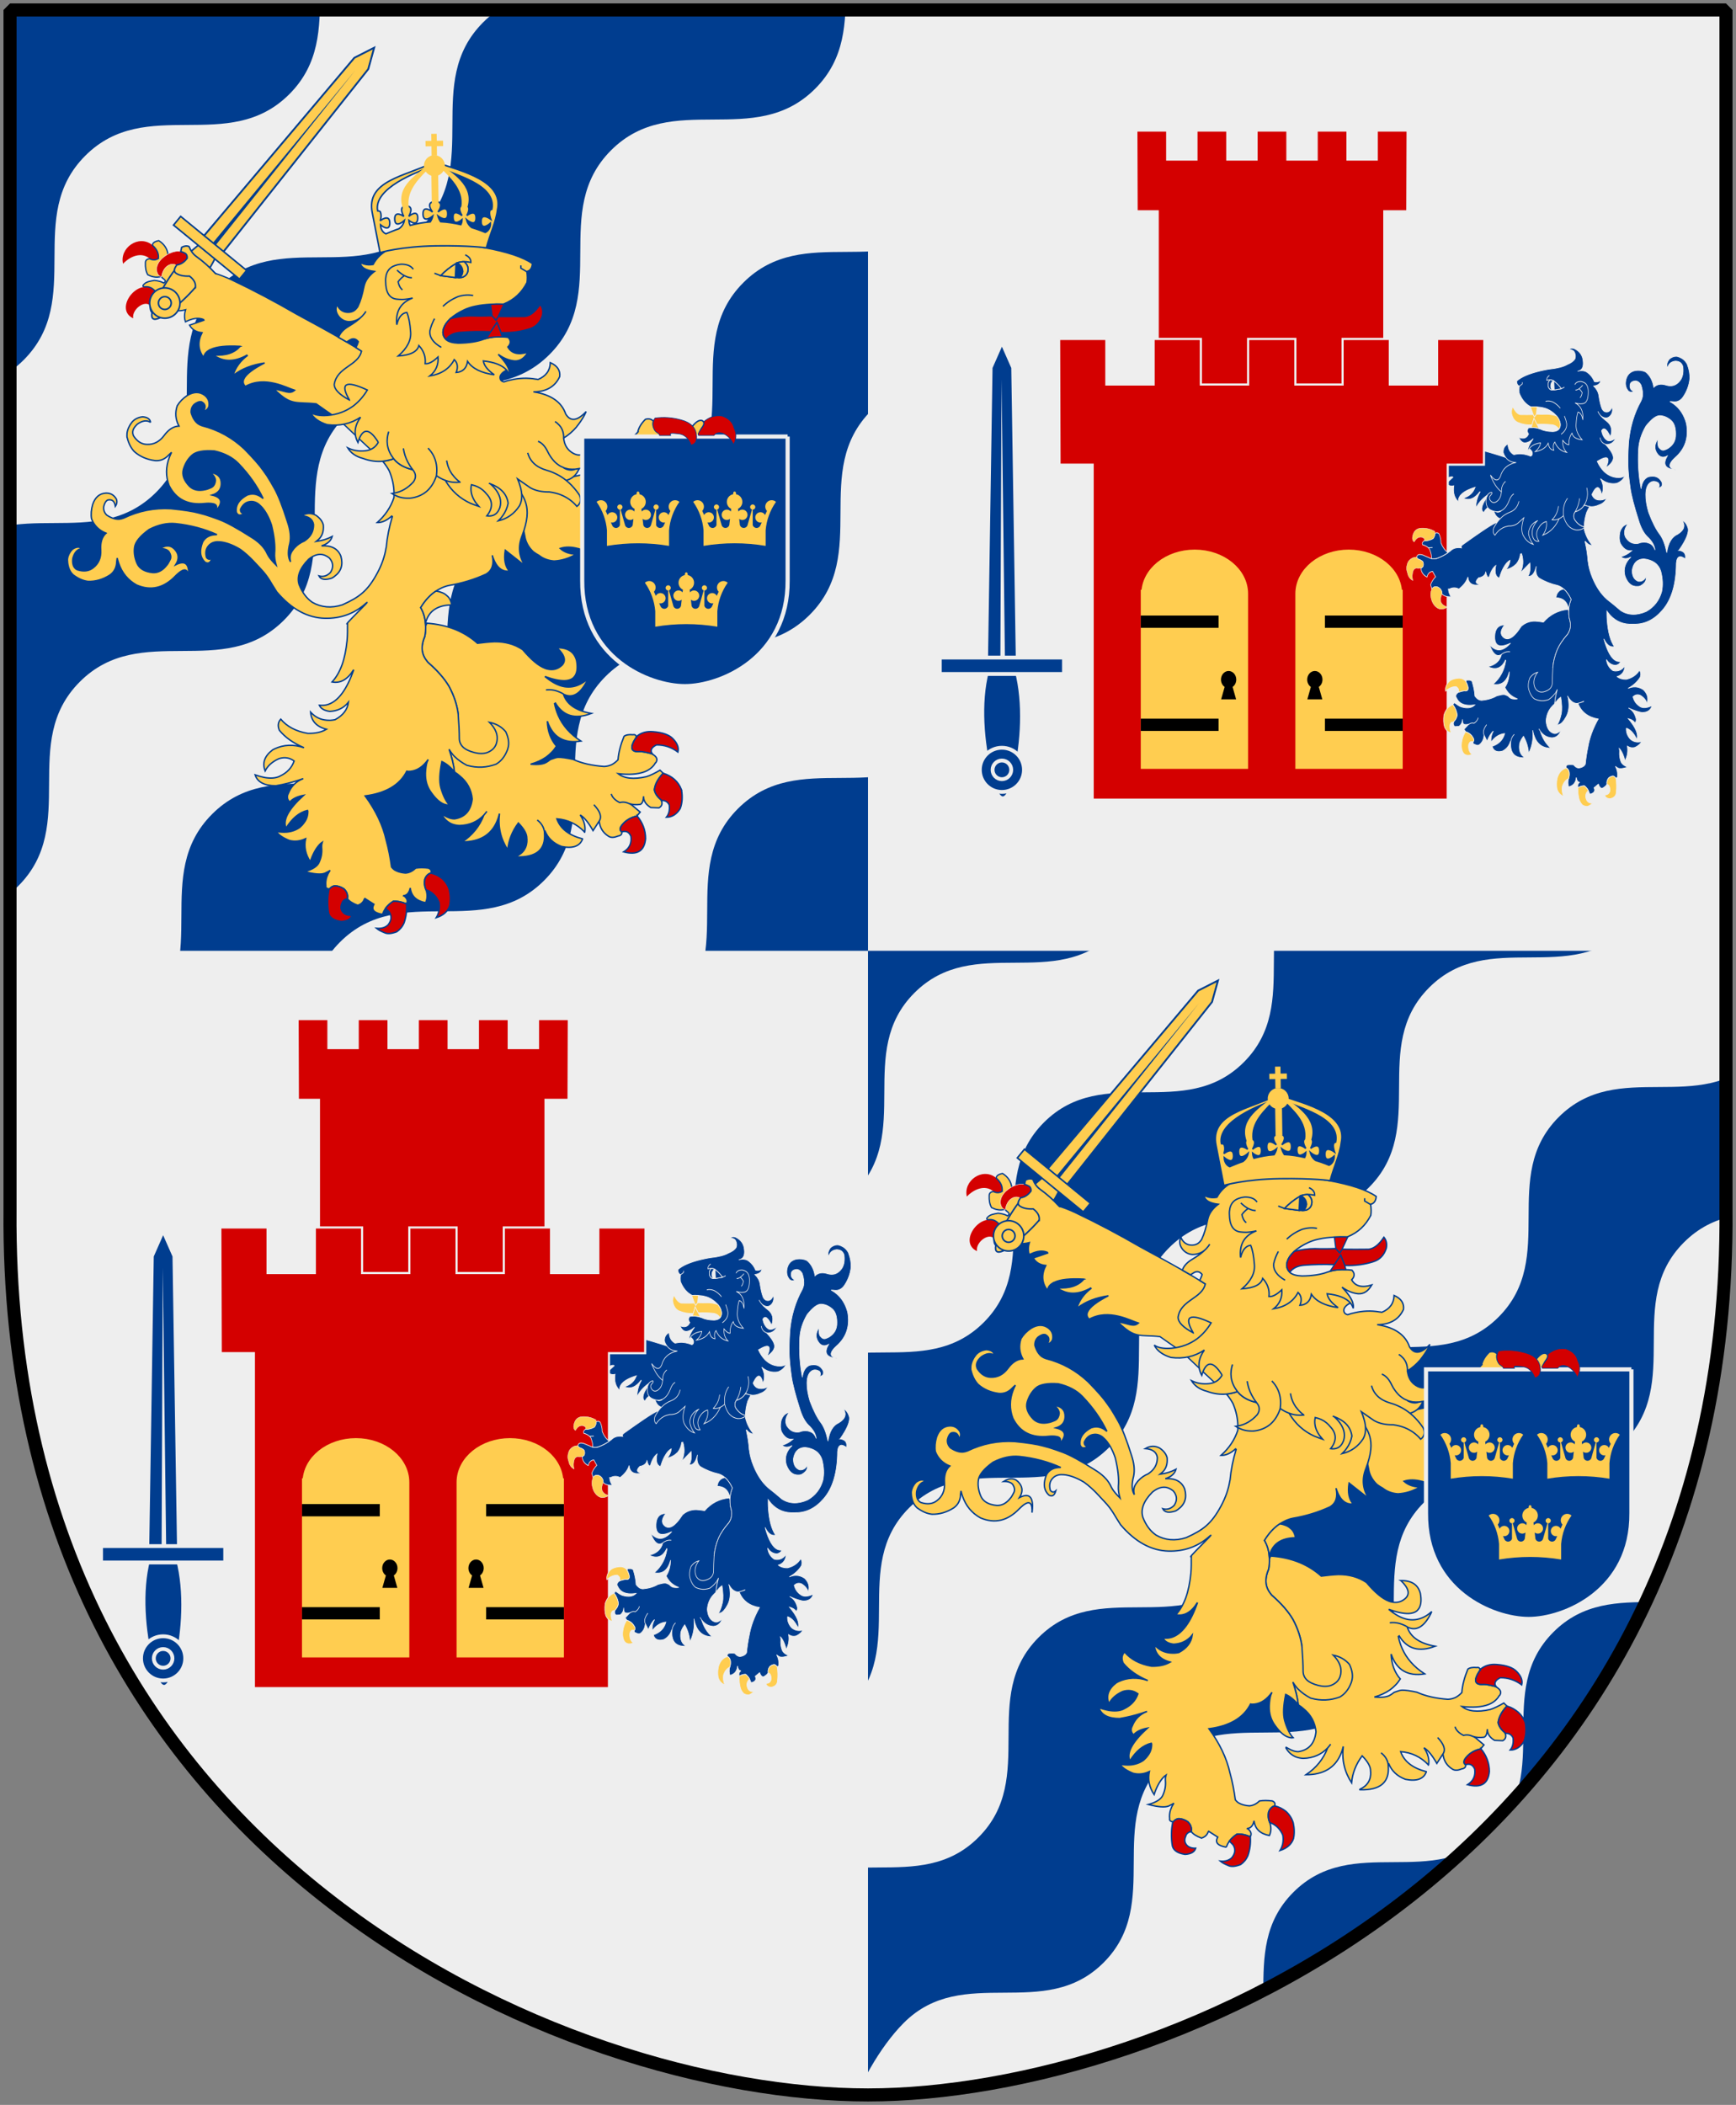 <?xml version="1.0" encoding="UTF-8" standalone="no"?>
<!-- Created with Inkscape (http://www.inkscape.org/) -->

<svg
   xmlns:dc="http://purl.org/dc/elements/1.1/"
   xmlns:cc="http://web.resource.org/cc/"
   xmlns:rdf="http://www.w3.org/1999/02/22-rdf-syntax-ns#"
   xmlns:svg="http://www.w3.org/2000/svg"
   xmlns="http://www.w3.org/2000/svg"
   xmlns:xlink="http://www.w3.org/1999/xlink"
   version="1.0"
   width="251"
   height="304.2"
   id="svg4166">
  <rect width="100%" height="100%" fill="#808080" stroke="none"/>
  <defs
     id="defs4168">
    <clipPath
       id="clipPath3117">
      <path
         d="m 249.551,1.44 -124.05,0 -124.051,0 0,173.497 C 0.682,268.657 81.739,302.756 125.5,302.756 c 42.994,0 124.818,-34.099 124.051,-127.82 l 0,-173.497 z"
         id="path3119"
         style="fill:#ffcd50;stroke:none" />
    </clipPath>
  </defs>
    
  <g
     clip-path="url(#clipPath3117)"
     id="g3104">
    <g
       transform="matrix(1.166,0,0,1.166,-23.011,-46.634)"
       id="Shield">
      <g
         transform="matrix(0.467,0,0,0.467,111.831,145.893)"
         id="Goteborg-background">
        <path
           d="m -50.983,149.731 c -16.129,16.129 -38.078,0.189 -54.207,16.318 -6.688,6.688 -9.459,20.538 -11.477,27.5 l -38.146,-38.146 c 2.018,-6.962 7.811,-17.79 14.499,-24.478 16.129,-16.129 38.06,-0.207 54.189,-16.337 16.129,-16.129 0.207,-38.06 16.337,-54.189 16.129,-16.129 38.06,-0.207 54.189,-16.337 C 0.529,27.935 -15.393,6.004 0.737,-10.125 16.866,-26.254 38.796,-10.332 54.925,-26.461 c 16.129,-16.129 0.207,-38.06 16.336,-54.189 16.129,-16.129 38.06,-0.207 54.189,-16.337 16.129,-16.129 0.207,-38.06 16.337,-54.189 8.569,-8.569 20.353,-10.823 28.529,-11.249 l 35.142,35.142 c -8.176,0.426 -19.979,2.662 -28.547,11.231 -16.129,16.129 -0.189,38.078 -16.318,54.207 -16.129,16.129 -38.078,0.189 -54.207,16.318 C 90.257,-29.397 106.197,-7.448 90.068,8.681 73.938,24.81 51.99,8.87 35.861,24.999 19.731,41.128 35.672,63.077 19.542,79.206 3.413,95.335 -18.535,79.395 -34.665,95.524 -50.794,111.654 -34.854,133.602 -50.983,149.731 z"
           id="path4127"
           style="fill:#003d8f;fill-opacity:1;fill-rule:evenodd;stroke:none" />
        <use
           transform="translate(69.087,69.087)"
           id="use1987"
           x="0"
           y="0"
           width="142"
           height="142"
           xlink:href="#path4127" />
        <use
           transform="translate(138.175,138.174)"
           id="use1989"
           x="0"
           y="0"
           width="142"
           height="142"
           xlink:href="#path4127" />
        <use
           transform="translate(207.262,207.262)"
           id="use1991"
           x="0"
           y="0"
           width="142"
           height="142"
           xlink:href="#path4127" />
        <path
           d="m -16.439,184.275 c -16.129,16.129 -38.078,0.189 -54.207,16.318 -6.688,6.688 -9.459,20.538 -11.477,27.5 l -38.146,-38.146 c 2.018,-6.962 7.811,-17.79 14.499,-24.478 16.129,-16.129 38.06,-0.207 54.189,-16.337 16.129,-16.129 0.207,-38.06 16.337,-54.189 C -19.116,78.815 2.815,94.737 18.944,78.608 35.073,62.478 19.151,40.548 35.28,24.419 51.41,8.29 73.34,24.212 89.469,8.082 105.598,-8.047 89.676,-29.977 105.806,-46.107 c 16.129,-16.129 38.06,-0.207 54.189,-16.337 16.129,-16.129 0.207,-38.06 16.337,-54.189 8.569,-8.569 20.353,-10.823 28.529,-11.249 l 38.146,38.146 c -8.176,0.426 -22.983,-0.342 -31.551,8.227 -16.129,16.129 -0.189,38.078 -16.318,54.207 -16.129,16.129 -38.078,0.189 -54.207,16.318 C 124.8,5.147 140.741,27.095 124.611,43.224 108.482,59.354 86.533,43.413 70.404,59.543 54.275,75.672 70.215,97.62 54.086,113.75 37.957,129.879 16.008,113.939 -0.121,130.068 -16.25,146.197 -0.31,168.146 -16.439,184.275 z"
           id="use1993"
           style="fill:#eeeeee;fill-opacity:1;fill-rule:evenodd;stroke:none" />
        <use
           transform="translate(69.087,69.087)"
           id="use1997"
           x="0"
           y="0"
           width="142"
           height="142"
           xlink:href="#use1993" />
        <use
           transform="translate(138.175,138.174)"
           id="use1999"
           x="0"
           y="0"
           width="142"
           height="142"
           xlink:href="#use1993" />
      </g>
      <use
         transform="translate(-98,-98)"
         id="use2672"
         x="0"
         y="0"
         width="251"
         height="304.2"
         xlink:href="#Goteborg-background" />
    </g>
    <use
       transform="matrix(0.979,0,0,0.979,120.145,121.454)"
       id="use3102"
       x="0"
       y="0"
       width="251"
       height="304.2"
       xlink:href="#Shield" />
  </g>
  <path
     d="m 125.5,1.438 c 0,0 0,68.63 0,135.969 l 124.062,0 0,-135.969 -124.062,0 z m 0,135.969 -124.062,0 0,37.531 C 0.67,268.658 81.739,302.75 125.5,302.75 c 0,0 0,-83.457 0,-165.344 z"
     id="Field-2-and-3"
     style="fill:#eeeeee;stroke:none" />
  <g
     transform="matrix(0.511,0,0,0.511,-1.562,126.961)"
     id="Bohuslan">
    <g
       transform="matrix(0.217,0,0,-0.217,-9.427,271.143)"
       id="Sword"
       style="fill:#003d8f;stroke:#eeeeee;stroke-width:5">
      <path
         d="m 254.813,227.219 c 10.214,-41.607 23.143,-41.607 32.857,0 9.714,41.607 12.714,92.821 2,134.429 -10.714,41.607 -28.143,41.607 -38.857,0 -10.714,-41.607 -6.214,-92.821 4,-134.429 z"
         id="path2198" />
      <g
         id="g1926">
        <path
           d="m 249.533,371.58 41.416,0 -6,385.858 -14.708,33.355 -14.708,-33.355 -6,-385.858 z"
           id="path2201" />
        <path
           d="m 268.233,375.062 1.496,367.031 4.504,-367.031 -6,0 z"
           id="path2203"
           style="fill:#eeeeee;stroke:none" />
      </g>
      <rect
         width="161.869"
         height="21.378"
         x="189.307"
         y="358.073"
         id="rect2206" />
      <g
         id="g1932">
        <path
           d="m 299.031,233.123 c 0.006,15.904 -12.885,28.8 -28.789,28.8 -15.904,0 -28.795,-12.896 -28.789,-28.8 -0.006,-15.904 12.885,-28.8 28.789,-28.8 15.904,0 28.795,12.896 28.789,28.8 l 0,0 z"
           id="path2210" />
        <path
           d="m 282.392,233.123 c 0.003,6.713 -5.438,12.155 -12.151,12.155 -6.713,0 -12.153,-5.443 -12.151,-12.155 -0.003,-6.713 5.438,-12.155 12.151,-12.155 6.713,0 12.153,5.443 12.151,12.155 l 0,0 z"
           id="path2212" />
      </g>
    </g>
    <g
       transform="matrix(0.166,0,0,0.216,258.333,97.16)"
       id="Tass"
       style="fill:#003d8f;stroke:#eeeeee;stroke-width:1">
      <g
         id="g3099"
         style="fill:#ffcd50">
        <path
           d="m -532.966,98.173 c -0.235,-0.089 -0.396,-0.101 -0.469,-0.178 -9.569,-1.725 -16.46,-0.194 -20.834,4.58 -2.636,3.63 -3.048,6.934 -1.148,9.847 4.29,-3.93 8.603,-5.658 12.778,-5.197 3.765,0.501 6.262,2.324 7.328,5.457 0.088,-0.064 0.336,-0.116 0.585,-0.168 3.757,2.203 8.02,2.6 12.949,1.203 2.012,-2.259 2.311,-4.436 0.971,-6.454 -0.532,-1.176 -1.151,-2.288 -1.946,-3.271 -2.163,-2.72 -5.626,-4.617 -10.214,-5.82 z"
           id="path3437"
           style="stroke-width:0.535" />
        <path
           d="m -568.032,137.076 c -4.132,3.161 -7.308,7.318 -9.192,12.354 -0.615,3.714 0.16,7.321 2.312,10.963 2.076,-4.525 5.123,-8.195 9.3,-10.998 5.031,-1.602 9.101,-1.717 12.358,-0.19 0.161,0.012 0.396,0.101 0.469,0.178 2.886,0.363 5.167,-0.527 6.916,-2.593 l -0.073,-0.077 c -0.793,-4.247 -3.558,-7.439 -8.443,-9.729 l 0.073,0.077 c -0.235,-0.089 -0.308,-0.166 -0.455,-0.319 -4.181,-2.023 -8.574,-1.933 -13.266,0.334 z"
           id="path3439"
           style="stroke-width:0.535" />
        <path
           d="m -552.066,183.571 0.091,0.717 c -2.176,1.466 -3.617,3.697 -4.456,6.401 -1.248,6.788 -0.698,12.649 1.65,17.583 2.499,2.604 4.761,4.338 6.947,5.215 3.607,1.269 7.047,0.965 10.085,-1.003 -5.007,-3.505 -7.06,-8.133 -6.409,-13.831 2.181,-3.949 4.547,-5.684 7.317,-4.976 2.817,-6.242 1.555,-10.668 -3.947,-13.288 -3.107,-0.592 -6.295,0.441 -9.652,3.165 -0.848,0.361 -1.419,0.388 -1.625,0.018 z"
           id="path3441"
           style="stroke-width:0.535" />
      </g>
      <path
         d="m -552.267,132.714 c -1.747,1.33 -2.458,2.708 -2.112,4.118 0,0 0.097,0.092 0.01,0.156 4.885,2.29 7.647,5.468 8.439,9.715 l 0.069,0.072 c -1.749,2.066 -4.046,2.959 -6.932,2.597 -0.073,-0.077 -0.279,-0.154 -0.44,-0.167 -2.369,0.954 -3.291,2.511 -2.756,4.468 1.041,4.195 2.664,7.451 5.104,9.837 1.993,0.365 3.774,0.51 5.502,0.288 2.372,-0.173 4.498,-0.942 6.412,-2.215 2.482,1.964 3.002,4.829 1.627,8.84 -2.519,0.02 -5.391,0.945 -8.461,2.413 -3.123,2.813 -5.064,5.427 -6.064,8.118 -0.376,1.32 -0.554,2.242 -0.187,2.625 0.206,0.371 0.754,0.328 1.602,-0.033 3.357,-2.724 6.546,-3.757 9.652,-3.165 5.501,2.621 6.762,7.055 3.946,13.297 0.758,2.967 2.558,4.657 5.269,5.149 3.601,-0.292 6.285,-1.2 8.079,-2.908 0.262,-4.238 -0.496,-7.866 -1.987,-10.819 3.887,1.717 6.24,4.167 6.984,7.276 5.413,-1.36 8.452,-4.25 9.124,-8.527 -0.072,3.968 0.853,7.45 2.988,10.452 0.365,-0.398 0.738,-0.786 1.176,-1.108 4.728,-4.251 9.301,-6.039 13.798,-5.553 l 0.423,0.587 -11.089,7.889 c 3.336,3.165 7.529,4.257 12.665,3.231 -1.62,8.888 0.914,15.912 7.801,20.91 -0.464,-2.661 0.433,-5.294 2.607,-7.54 0.189,-0.269 0.472,-0.461 0.574,-0.666 0.175,-0.129 0.345,-0.253 0.52,-0.382 0,0 0.104,-0.076 0.192,-0.141 4.378,-3.994 12.577,-7.39 24.383,-10.177 l 0.178,-0.009 -0.11,0.08 c -3.062,7.075 -9.837,11.799 -20.546,14.174 10.191,3.618 19.713,0.794 28.668,-8.385 l 0.45,0.323 c -4.515,6.183 -6.95,12.814 -7.098,19.97 -0.014,0.141 -0.053,0.275 -0.067,0.416 l 0.151,0.011 c 0.175,-0.129 0.199,-0.269 0.287,-0.333 l 0.082,-0.06 c 5.374,-7.466 13.219,-13.457 23.436,-18.21 -8.534,8.218 -13.088,14.527 -13.7,19.022 -0.429,2.664 0.61,4.65 3.149,6.051 5.589,-8.798 15.543,-9.814 30.207,-11.957 l -0.013,0.132 0.351,0.803 c -9.643,5.507 -13.677,5.721 -12.022,9.467 1.037,-0.63 1.963,-3.719 2.986,-4.208 7.541,-3.965 14.829,-3.508 21.813,-3.542 -3.201,5.219 -8.227,2.8 -17.871,4.262 5.971,2.798 10.9,9.171 17.469,7.615 14.736,-7.248 22.097,-8.786 17.376,-18.74 l 4.267,-34.212 c 24.552,-10.984 -15.095,-14.921 -24.062,-20.968 -5.057,-1.38 -10.296,-2.619 -15.368,-3.859 -20.769,-4.995 -42.248,-9.33 -64.549,-12.809 -9.758,-1.456 -19.852,-1.736 -30.333,-0.834 -0.161,-0.012 -0.342,-0.026 -0.504,-0.038 -3.575,3.275 -8.506,4.534 -14.761,3.772 -4.252,-1.319 -8.049,-2.971 -11.47,-5.29 -1.218,-0.803 -2.453,-1.594 -3.57,-2.602 -2.011,-5.05 -5.947,-8.412 -11.634,-9.982 -0.815,0.434 -1.527,0.859 -2.109,1.302 z"
         id="path3435" />
      <path
         d="m -512.569,105.268 c -1.239,-2.224 -3.455,-3.6 -6.562,-4.192 l -3.62,2.916 c 0.795,0.983 1.414,2.095 1.946,3.271 1.34,2.019 1.041,4.196 -0.971,6.454 -4.929,1.397 -9.192,1 -12.949,-1.203 -0.249,0.052 -0.497,0.104 -0.585,0.168 -4.505,1.217 -6.328,3.206 -5.629,5.956 1.217,4.067 4.335,7.783 9.328,11.429 1.576,6.152 0.54,10.828 -3.256,13.873 l -0.088,0.064 c 3.421,2.32 7.235,3.96 11.486,5.278 6.256,0.762 11.171,-0.494 14.746,-3.769 0.161,0.012 0.322,0.025 0.483,0.037 l -0.209,-1.151 c -0.65,-8.92 -2.207,-17.697 -4.671,-26.33 -1.01,-3.696 -0.909,-7.946 0.551,-12.802 z"
         id="path3423" />
    </g>
    <g
       transform="matrix(1.215,0,0,1.215,-20.915,-8.535)"
       id="Tower">
      <use
         transform="matrix(0.636,0,0,0.636,43.94,-16.289)"
         id="use2391"
         x="0"
         y="0"
         width="251"
         height="304.2"
         xlink:href="#path2358" />
      <path
         d="m 71.042,88.252 0.095,29.266 7.717,0 0,77.978 82.691,0 0,-77.978 8.428,0 0.095,-29.266 -11.003,0 0,10.605 -11.003,0 0,-10.605 -11.003,0 0,10.605 -11.003,0 0,-10.605 -11.003,0 0,10.605 -11.003,0 0,-10.605 -11.003,0 0,10.605 -11.003,0 0,-10.605 -11.003,0 z"
         id="path2358"
         style="fill:#d40000;stroke:#eeeeee;stroke-width:0.5" />
      <g
         id="Port">
        <path
           d="m 102.62,138.355 c -6.273,0 -11.366,4.124 -11.366,9.222 0,0.045 -8e-4,0.085 0,0.13 l -0.13,0 0,39.552 22.861,0 0,-39.552 c 8.3e-4,-0.045 0,-0.085 0,-0.13 0,-5.098 -5.092,-9.222 -11.366,-9.222 z"
           id="Door"
           style="fill:#ffcd50;stroke:#ffcd50;stroke-width:2.138" />
        <path
           d="m 108.737,167.541 c 0,0.667 0.294,1.288 0.788,1.662 l 0.066,0.05 c 0,0 -0.741,2.61 -0.82,2.89 0.258,0 3.233,0 3.492,0 -0.079,-0.28 -0.821,-2.89 -0.821,-2.89 l 0.066,-0.05 c 0.493,-0.373 0.788,-0.994 0.788,-1.662 0,-1.103 -0.798,-2 -1.78,-2 -0.981,0 -1.779,0.897 -1.779,2 z"
           id="Keyhole"
           style="fill:#000000" />
        <path
           d="m 90.055,152.638 18.115,0 0,2.853 -18.115,0 0,-2.853 z"
           id="rect2006"
           style="fill:#000000" />
        <use
           transform="translate(0,24)"
           id="use2009"
           x="0"
           y="0"
           width="251"
           height="304.2"
           xlink:href="#rect2006" />
      </g>
      <use
         transform="matrix(-1,0,0,1,241.11,0)"
         id="Port-2"
         x="0"
         y="0"
         width="251"
         height="304.2"
         xlink:href="#Port" />
    </g>
    <g
       transform="matrix(0.166,0,0,0.216,258.333,97.16)"
       id="lion"
       style="fill:#003d8f;stroke:#eeeeee;stroke-width:1">
      <path
         d="m -402.89,381.569 c -8.9,-0.101 -14.3,3.399 -16.2,10.6 -1,5.4 -0.6,9.5 1,12.3 0.6,0.9 1.2,1.7 2,2.4 1.7,1.3 4,2 6.8,2.1 4.2,0.101 9.7,-1 16.5,-3.5 -4.9,4.101 -9.6,6.8 -14.1,8 -0.8,0.2 -1.5,0.3 -2.3,0.5 -4.1,0.601 -8.1,0.101 -12,-1.7 -1.8,-0.8 -3.7,-1.899 -5.4,-3.3 -0.7,-0.5 -1.3,-1.1 -2,-1.6 0.4,0.7 0.7,1.399 1,2.1 5.6,10.8 12,14.4 19.4,10.7 0,-0.1 0,-0.1 0.1,-0.2 0.7,-0.399 1.4,-0.8 2.1,-1.1 0.3,-0.2 0.6,-0.3 0.9,-0.4 3.8,-1.7 7.6,-2.3 11.4,-1.8 -3.8,-0.5 -7.6,0.1 -11.4,1.8 -0.3,0.101 -0.6,0.2 -0.9,0.4 -0.7,0.3 -1.4,0.7 -2.1,1.1 -0.1,0.1 -0.1,0.1 -0.1,0.2 -2.6,8.3 -10.3,13.7 -23.2,16 13.4,5.1 23.3,2.3 29.9,-8.6 l 0.7,0.5 c -0.7,3.399 -1.7,6.6 -3,9.6 -3.7,8.6 -10,15.7 -18.9,21.5 7,1.1 12.7,0.3 17.3,-2.3 4.8,-2.7 8.3,-7.5 10.6,-14.2 -0.3,8.4 -2.9,15.3 -7.6,20.7 1.1,1.7 2.3,3.399 3.8,4.899 1.4,1.5 3,2.9 4.8,4.2 3.6,2.5 7.9,4.5 12.9,5.9 -6.3,0.6 -10.7,0 -13.3,-1.7 -0.6,-0.4 -1.2,-0.8 -1.7,-1.1 0,0 0,0 -0.1,-0.101 -0.7,-0.5 -1.2,-0.8 -1.4,-1 -2.1,-0.7 -3.5,-1.2 -4.1,-1.399 -0.6,-0.2 -1.3,-0.301 -2.2,-0.4 -2.8,-0.1 -6.9,0.5 -12.5,1.7 -7.1,3.2 -15.8,5.2 -25.8,5.899 -2.3,-0.1 -4.3,-0.6 -6.3,-1.5 -1.9,-1 -3.7,-2.399 -5.3,-4.1 -0.4,-6 -2.1,-12.4 -5,-19.5 -1.6,-1.2 -4.1,-1.6 -7.3,-1.3 -1.5,-0.3 -2.5,0.2 -2.8,1.5 -0.1,0.1 -0.1,0.2 -0.1,0.3 0,0.1 0,0.1 0,0.2 5.8,8.7 4.8,12.7 -3.1,12 -2,0 -5.1,0.6 -9.4,1.7 -4.4,2.199 -5.6,4.6 -3.8,7.399 l 0.5,0.4 c 0.2,0.399 0.4,0.7 0.7,1.1 0,0 0.1,0.101 0.1,0.2 2,2.7 4.8,4.8 8.4,6.1 5.5,2 12.7,2.5 21.7,1.5 -5,4 -12.8,4.9 -23.4,2.5 -3.3,-1 -7.1,-2.899 -11.4,-5.399 l -2.6,2.5 c 4.4,4.7 6.8,9.3 7.3,13.8 -0.6,3.1 -2.5,5.8 -5.7,8.4 -0.1,0.1 -0.2,0.3 -0.2,0.5 -1,2.8 -0.3,4.8 2.1,6.1 l 6.8,-0.3 c 3.9,-2.3 6,-5.3 6,-9.3 0.2,3.899 1.1,6.1 2.7,6.699 3.4,0.5 6.5,0.301 9.4,-0.699 2.6,-1.2 5.1,-1.5 7.7,-0.801 3.8,-1.899 6.2,-4.3 7.1,-7.199 -0.9,2.899 -3.3,5.3 -7.1,7.199 -2.6,-0.699 -5.1,-0.399 -7.7,0.801 -0.8,0.3 -1.6,0.8 -2.4,1.3 l -6.9,5.8 2.6,3.1 c 0,0.101 0.1,0.2 0.1,0.2 6.1,1.4 10.5,4.4 13.4,8.9 0.9,2 0.6,3.399 -0.7,4.1 0,0.101 0,0.101 -0.1,0.2 -0.4,1.8 0.7,3.1 3.4,3.5 3.1,1.3 5.6,1.4 7.6,0.1 4.7,-2.899 7.2,-7.1 7.8,-12.6 -2.4,-3.5 -0.9,-8 4.4,-13.6 -5.3,5.6 -6.8,10.1 -4.4,13.6 1,1.5 2.7,4.2 5.1,7.9 3.8,-6.7 7.4,-11.101 10.7,-13 -3.3,4.699 -4.6,9.5 -3.8,14.199 0,0.101 0,0.2 0.1,0.2 l 0,-0.2 c 6.3,-6.6 14,-10.3 23.1,-11 -2.9,8.2 -10,13.7 -21.2,16.601 -0.1,0 -0.2,0 -0.2,0.1 2.2,6.101 8.1,8.2 17.5,6.3 6.8,-2.6 11.3,-6.899 13.7,-12.8 l 0.6,0.101 c 0.6,-3.601 2.6,-6.801 5.9,-9.301 -3.3,2.5 -5.3,5.7 -5.9,9.301 -0.1,0.5 -0.1,1 -0.1,1.399 -1.2,13.9 6.7,20.5 23.5,20 0.2,-0.1 0.5,-0.1 0.7,-0.1 -0.1,0 -0.3,-0.101 -0.4,-0.101 -0.1,-0.1 -0.2,-0.1 -0.2,-0.199 -6.3,-2.9 -9.3,-7.801 -9,-14.5 l 0.1,-0.301 c -0.2,-3.699 2.1,-8 7,-13 5.2,7 8.1,14.5 8.8,22.4 5.9,-9.1 8.3,-19.1 6.9,-30.2 0.1,0.3 0.2,0.601 0.3,0.9 0,0.2 0.1,0.399 0.1,0.6 0.5,1.7 1,3.4 1.7,4.9 4.8,11.399 14.5,17.1 28.9,17.1 -8.5,-5.7 -14.5,-13.1 -18,-22.3 -0.9,-1 -1.7,-2 -2.5,-3.1 0.8,1.1 1.6,2.1 2.5,3.1 5.2,5.5 11.9,8.5 20.3,8.7 2.2,-0.101 4.2,-0.5 6.1,-1.2 3.4,-1.4 6.2,-3.8 8.2,-7.3 l -0.2,-0.3 0.5,-0.601 c -0.6,0.3 -1.199,0.7 -1.8,1 -3.4,2 -6.3,2.9 -8.8,2.8 -8.6,-1.3 -13.5,-6.8 -14.6,-16.5 0.7,-7.6 4.1,-14.1 10.4,-19.199 1.3,-1.2 2.7,-2.2 4.3,-3.2 l 0,-0.2 0.1,-0.2 c 0.6,-5.6 2.1,-11.8 4.4,-18.5 13.229,-18.537 15.731,-21.155 -7.6,-29.002 0.9,-7.6 3.4,-15.3 7.5,-23 3.9,-6.7 9.8,-13.399 17.6,-20.2 0.301,-0.3 0.5,-0.6 0.7,-0.8 2.3,-2.8 3.7,-5.8 4.101,-9.1 0.399,-3.5 -0.301,-7.4 -2.101,-11.601 -0.6,-3.1 -0.8,-6 -0.7,-8.8 l -1,-2.3 c -17,1.2 -31,6.8 -42.1,16.7 -4.7,-0.601 -9.5,-1.101 -14.1,-1.3 -9,-0.101 -16.8,2.1 -23.5,6.6 -7,8.3 -13.2,13.5 -18.6,15.5 -0.5,0.2 -1,0.4 -1.5,0.5 -4.8,1.3 -8.9,0.3 -12.4,-2.9 -3.8,-3.694 -2.5,-8.594 3.9,-14.694 z"
         id="path3459" />
      <path
         d="m -110.359,29.843 c -4.134,-0.067 -8.075,1.165 -11.75,3.615 -4,4 -5.068,7.646 -3.268,10.846 l 0.487,-0.209 c 1.7,-4.6 6.111,-7.326 13.21,-7.926 3.1,0.1 5.617,0.599 7.717,1.599 1.6,0.8 2.754,1.798 3.754,3.198 0.2,0.3 0.426,0.673 0.626,0.973 0.301,0.6 0.495,1.347 0.695,1.947 1.101,8 -0.801,14.193 -5.701,18.493 -6.1,5.6 -13.734,7.314 -22.734,5.214 -8.9,-2.2 -16.045,-1.25 -21.344,2.85 -1.9,-9 -6.613,-15.701 -14.113,-20.301 -5.2,-1.8 -11.011,-2.369 -17.312,-1.669 l -0.07,0 c -9,1.4 -14.399,5.81 -16.199,13.21 -1.2,5.5 0.288,9.966 4.589,13.766 2.699,1.7 5.707,1.917 9.108,0.417 -6,-2 -7.94,-5.498 -5.84,-10.498 1.5,-2 4.42,-3.068 8.621,-3.268 4,0.2 7.126,1.984 9.525,5.284 2.601,6 3.394,11.182 2.294,15.782 -0.5,1.8 -1.294,3.475 -2.294,5.075 -11.8,16.4 -18.835,34.607 -21.135,54.507 -1.2,15.7 -1.465,27.145 -0.765,34.345 0.199,2.5 0.465,5.195 0.765,7.995 0.7,5.3 1.581,11.012 2.781,17.312 1.8,9.7 6.544,23.684 14.044,41.784 3.7,9.6 8.5,16.752 14.6,21.552 1.801,1.3 3.506,2.563 5.006,3.963 5,4.4 7.783,8.996 8.482,13.696 -2.199,-5.1 -6.09,-8.216 -11.889,-9.316 -0.9,-0.3 -1.95,-0.526 -2.85,-0.626 -4.801,-0.6 -9.483,-0.11 -14.183,1.39 -3,0.3 -5.912,0.222 -8.412,-0.278 -5.3,-1 -9.601,-3.795 -13.001,-7.995 -3.3,-5.5 -1.888,-11.381 4.311,-17.381 -6.699,1.1 -11.297,4.707 -13.696,10.707 -1.601,5.6 -1.374,10.439 0.626,14.739 4.8,6.9 10.768,10.203 17.868,9.803 0.5,0 1.03,-0.07 1.53,-0.07 -0.5,0.3 -1.03,0.673 -1.53,0.973 -4.7,3.1 -10.402,5.452 -17.103,6.952 4.601,3.1 10.342,3.248 17.242,0.348 -9.8,7.2 -13.111,15.551 -10.011,24.751 4.5,9.9 11.77,14.466 21.97,13.766 l 0.139,0 c 0.101,0 0.288,0 0.487,0 0.9,-0.1 1.92,-0.317 2.92,-0.417 7.9,-3.2 11.39,-7.167 10.29,-12.167 -3.1,4.5 -7.519,6.37 -13.418,5.771 -6.9,-2.2 -10.321,-6.852 -10.22,-14.252 0.899,-4.5 2.831,-7.959 5.631,-10.359 3.5,-3 8.299,-4.489 14.6,-4.589 15.3,1.4 24.774,6.821 28.574,15.921 3.3,9.7 3.83,18.675 1.53,26.975 -4.2,11.4 -12.972,20.024 -26.072,25.724 -8.301,2.801 -16.059,4.094 -23.36,3.893 -7.3,-0.2 -14.11,-1.806 -20.51,-5.006 -8,-5.3 -15.898,-10.309 -23.499,-14.809 -0.1,-0.101 -0.148,-0.178 -0.348,-0.278 -9.8,-6.7 -18.003,-16.088 -24.403,-28.088 -3.7,-6.9 -6.2,-13.827 -7.3,-20.927 -0.1,-0.1 -0.139,-0.178 -0.139,-0.278 -0.801,-8.6 -2.474,-17.224 -5.075,-25.724 l 0.487,-0.417 c 4,3.6 7.996,5.453 12.097,5.353 -6.7,-6 -11.306,-12.888 -13.905,-20.788 -2e-5,-0.6 -0.07,-1.347 -0.07,-1.947 l -0.834,0 c -54.013,-34.166 -70.814,-24.773 -146.07,-6.257 0,0 2.572,-4.097 -12.515,2.925 -15.087,7.022 -47.832,25.163 -47.832,25.163 -2.207,1.199 -2.859,2.649 -1.947,4.102 -6.906,-0.81 -12.439,0.047 -16.894,2.642 -1.873,1.349 -3.863,2.515 -6.049,3.615 -5.249,2.884 -11.337,5.354 -18.354,7.37 -3.349,0.828 -6.559,0.834 -9.872,0.348 -2.13,-0.312 -4.182,-1.044 -6.188,-1.947 l -0.556,-0.07 -8.482,-2.781 c -4.908,-1.024 -7.931,-0.538 -9.316,1.39 -0.244,0.573 -0.362,1.09 -0.348,1.599 0.105,1.233 1.158,2.069 2.99,2.642 5.319,1.389 7.988,3.135 8.065,5.075 0.732,3.457 -0.566,5.655 -4.032,6.466 0.356,5.229 3.759,9.237 10.29,11.819 1.315,-4.476 4.401,-6.871 9.525,-7.439 l 5.075,7.091 c -3.989,3.272 -6.791,6.74 -8.412,10.359 l 2.086,5.771 c 2.088,-2.942 5.673,-3.841 10.637,-2.503 4.679,2.106 6.994,5.089 6.674,8.899 2.876,2.553 8.083,3.825 15.434,3.685 -2.75,-3.144 -4.351,-6.527 -4.589,-10.011 0,0 0.028,0.047 -0.07,-0.07 l 1.669,0 c 5.479,-2.241 10.998,-2.264 16.269,-0.07 7.957,-4.72 12.902,-9.841 15.156,-15.295 0,-2e-5 0.139,0.011 0.278,-0.07 1.443,8.738 8.853,11.877 22.317,9.386 -9.733,-0.717 -10.945,-3.751 -3.615,-8.969 0.216,0.133 0.438,0.191 0.556,0.209 6.217,-1.118 9.879,-3.472 10.846,-6.883 0.084,-0.394 0.174,-0.771 0.139,-1.182 0.174,0.33 0.264,0.684 0.417,1.112 10e-6,0 -0.049,-0.029 -0.07,0.07 1.546,4.794 3.341,6.796 5.423,6.188 2.832,-7.603 6.738,-12.666 11.611,-15.504 -2.456,9.282 -0.482,14.776 5.84,16.616 2.095,-5.275 4.245,-9.729 6.813,-13.21 0.063,-0.295 0.208,-0.336 0.348,-0.417 3.334,-4.789 7.065,-8.025 11.332,-9.733 -0.542,4.285 -2.859,8.391 -7.091,12.236 6.711,-1.147 12.578,-3.617 17.659,-7.439 3.835,-3.7 6.264,-8.097 6.952,-13.071 0.78,-0.105 1.405,-0.242 2.155,-0.348 3.601,8.976 2.794,17.492 -2.503,25.307 l 16.547,-13.071 c 1.2,7.8 0.093,13.551 -3.407,17.451 6.1,0.6 10.657,-3.093 13.557,-11.193 0.3,-0.7 0.495,-1.316 0.695,-2.016 -1.6,7.3 -0.033,12.404 4.867,15.504 9.9,4.6 20.308,7.725 31.008,9.525 1.5,0.3 2.88,0.721 4.38,1.321 1,0.4 2.129,0.79 3.129,1.39 1.2,0.6 2.308,1.216 3.407,2.016 4.9,3.2 9.053,7.796 12.653,13.696 -0.2,0.1 -0.139,0.078 -0.139,0.278 -2.1,3.9 -3.454,8.124 -3.754,12.723 -0.2,0.7 -0.139,1.494 -0.139,2.294 -0.1,2.8 0.096,5.66 0.695,8.76 1.8,4.2 2.485,8.111 2.086,11.611 -0.4,3.3 -1.802,6.308 -4.102,9.108 -0.2,0.2 -0.394,0.534 -0.695,0.834 -7.8,6.801 -13.69,13.462 -17.59,20.162 -4.1,7.7 -6.609,15.412 -7.509,23.012 -0.6,7.9 -0.904,14.514 -0.904,19.814 0,2.9 -1.029,5.271 -3.129,7.37 -2.1,2 -5.294,3.489 -9.594,4.589 -3.9,1 -7.359,1 -10.359,0 -3.4,-1.3 -5.861,-3.388 -7.161,-6.188 -0.5,-1 -0.743,-1.998 -1.043,-3.198 -1,-5.4 1.088,-10.583 6.188,-15.782 -5.5,1.1 -9.988,3.618 -13.488,7.717 -2.4,5.101 -3.108,9.843 -1.808,14.044 0.1,0.5 0.287,0.96 0.487,1.46 2.1,5.4 5.316,9.241 9.316,11.541 7.8,2.899 15.677,3.312 23.777,1.112 0.1,-0.1 0.317,-0.07 0.417,-0.07 4.1,-2.2 7.49,-4.64 10.29,-7.439 0.2,-0.2 0.426,-0.355 0.626,-0.556 0.2,-0.2 0.287,-0.387 0.487,-0.487 1.3,-1.601 2.476,-3.236 3.476,-4.936 -2.3,6.7 -3.78,12.893 -4.38,18.493 0,0.101 0,0.11 0,0.209 3.5,-4.2 6.96,-6.982 10.359,-8.482 1.9,9.3 2.233,16.461 0.834,21.761 -1.9,6.601 -4.322,11.452 -7.022,14.252 1.2,0.2 2.415,0.052 3.615,-0.348 0.1,2e-5 0.07,0 0.07,0 3.7,-1.101 7.393,-4.293 11.193,-9.594 3.5,-4.6 5.206,-10.116 5.006,-16.616 -0.2,-3.6 -0.591,-6.608 -1.39,-9.108 -0.301,-0.801 -0.605,-1.485 -0.904,-2.086 0.5,0.601 1.03,1.347 1.53,1.947 4.4,5.399 9.495,8.095 15.295,7.995 l 0.973,-0.209 4.658,-1.043 5.701,-1.669 c -2.3,1.2 -5.241,1.471 -8.551,2.364 -0.56,0.151 -1.18,0.301 -1.808,0.348 5.8,11.5 17.322,18.279 34.623,20.579 -8.9,12.2 -14.821,24.477 -17.52,36.778 -2,7.199 -3.45,14.716 -4.45,22.317 -0.7,0.899 -1.503,1.734 -2.503,2.433 -0.601,0.301 -1.317,0.673 -2.016,0.973 -1.9,0.801 -4.291,1.398 -7.091,1.599 -3.1,-0.2 -5.813,-1.602 -8.412,-4.102 -3.2,-0.5 -6.837,-0.5 -10.637,0 -2,0.801 -2.686,2.201 -2.086,4.102 l 0.139,0 c 2.3,0.7 4.006,2.413 5.006,5.214 0.5,2.8 0.305,5.495 -0.695,7.995 -0.1,0.199 -0.247,0.395 -0.348,0.695 -1.3,4 -1.152,7.576 0.348,10.776 7.801,-1.5 11.991,-5.606 12.792,-12.306 0.8,3.801 2.506,5.926 5.006,6.327 0.199,-3e-5 0.148,0 0.348,0 l 0.139,0.278 -0.626,0.209 c -2.399,2.1 -3.008,4.226 -1.808,6.327 l 0.139,0.209 c 1.301,-0.601 2.453,-1.091 3.754,-1.39 2.399,-0.7 4.69,-1.004 7.091,-0.904 2.8,1.801 4.935,3.78 6.535,5.979 0.1,-3e-5 0.07,0.11 0.07,0.209 1,1.3 1.693,2.81 2.294,4.311 l 0.556,0.348 c 6.6,-1.2 8.952,-3.856 6.952,-7.856 -0.101,-0.199 -0.177,-0.287 -0.278,-0.487 l 7.509,-4.797 0.487,0.556 c 0.101,0.3 0.318,0.643 0.417,1.043 1,1.899 2.575,3.302 5.075,4.102 4.301,-1.6 7.22,-3.562 8.621,-5.562 -0.601,-3.1 0.38,-5.765 2.781,-8.065 2.4,-1.601 4.909,-2.471 7.509,-2.572 1.6,0.101 3.297,0.981 4.797,2.781 0.101,0 0.11,-0.039 0.209,-0.139 2,-0.4 2.872,-1.242 2.572,-2.642 0.301,-2.5 0.035,-5.009 -0.765,-7.509 -0.2,-0.2 -0.178,-0.425 -0.278,-0.626 -0.4,-1.3 -1.008,-2.485 -1.808,-3.685 -0.2,-0.4 -0.395,-0.743 -0.695,-1.043 0.2,0.1 0.356,0.248 0.556,0.348 0.9,0.601 1.812,1.061 2.711,1.46 0.3,0.2 0.782,0.456 1.182,0.556 3.1,1.3 8.755,0.779 16.755,-1.321 -6.9,-1.9 -10.966,-4.734 -12.167,-8.134 -1.699,-3.801 -2.346,-7.658 -1.947,-11.958 0,-0.5 0,-1.038 0,-1.738 -0.1,-0.8 -0.186,-1.572 -0.487,-2.572 0.9,0.601 1.633,1.256 2.433,2.155 2.9,3.2 5.439,7.844 7.439,14.044 4.1,-6.2 5.363,-12.589 3.963,-19.189 4.5,2.101 9.057,2.66 13.557,1.46 5.2,-2.1 8.776,-4.471 10.776,-7.37 -3.1,0.399 -5.912,0.618 -8.412,0.417 -0.101,-2e-5 -0.11,0 -0.209,0 -4.2,-0.399 -7.776,-1.723 -10.776,-3.824 -0.301,-0.2 -0.495,-0.425 -0.695,-0.626 0,0 -0.139,-0.11 -0.139,-0.209 l -0.07,0 c -1,-0.9 -1.872,-1.781 -2.572,-2.781 -2.301,-2.9 -3.436,-6.211 -3.337,-10.011 l 0.278,-0.556 c 6.899,1.7 12.798,6.571 17.798,14.67 3,-6.6 -1.899,-15.584 -14.6,-27.184 5.301,1 9.111,2.762 11.611,5.562 2.1,-2.101 2.512,-4.562 1.112,-7.161 -2.3,-5.9 -6.375,-10.075 -12.375,-12.375 6.1,2.2 11.998,3.874 17.798,5.075 1.7,0.3 3.405,0.605 5.006,0.904 9.5,0 15.272,-3.038 17.172,-9.038 -2.5,0.9 -4.89,1.516 -7.091,2.016 -0.2,-2e-5 -0.318,0 -0.417,0 -0.101,0.101 -0.209,0.139 -0.209,0.139 -5.2,0.899 -9.283,0.596 -12.584,-0.904 -0.199,-0.2 -0.425,-0.318 -0.626,-0.417 -5.8,-2.801 -9.571,-6.875 -11.471,-12.375 3.8,-2.8 7.984,-3.447 12.584,-1.947 5.601,2.5 9.441,6.02 11.541,10.22 2.601,-6.6 0.473,-12.49 -6.327,-17.59 -0.5,-0.2 -0.991,-0.395 -1.39,-0.695 -7.7,-3.6 -15.881,-4.043 -24.681,-1.043 9,-3.8 15.81,-8.661 20.51,-14.461 1.6,-3.6 1.189,-6.747 -1.112,-9.247 -5.1,6.101 -12.626,10.12 -22.526,11.819 -6.1,0.101 -11.304,-0.976 -15.504,-3.476 8.301,-2.1 12.71,-6.921 13.21,-14.322 -0.3,0.3 -0.565,0.605 -0.765,0.904 -0.3,0.3 -0.604,0.534 -0.904,0.834 -3.8,3.5 -8.396,5.145 -13.696,5.145 -0.101,-2e-5 -0.247,0 -0.348,0 -0.3,-2e-5 -0.605,0 -0.904,0 -1.2,-0.101 -2.555,-0.187 -3.754,-0.487 -6.601,-3.5 -10.324,-8.361 -11.124,-14.461 3.9,4.8 9.105,7.278 15.504,7.578 3.8,-0.5 6.426,-1.824 7.926,-3.824 0.3,-0.4 0.565,-0.851 0.765,-1.251 -2.5,0.2 -4.891,0.005 -7.091,-0.695 -8.5,-2.7 -15.784,-12.353 -21.483,-28.853 0.005,0.016 0.07,-0.017 0.07,0 4.9,8 10.837,11.45 17.937,10.151 -3.4,-3.7 -6.105,-8.412 -8.204,-14.113 -2.101,-5.8 -3.441,-12.532 -4.241,-20.232 -0.2,-2.3 -0.417,-4.8 -0.417,-7.3 l 0,-5.006 c 0.801,0.8 1.604,1.703 2.503,2.503 1,1.1 2.236,2.129 3.337,3.129 10.199,8.299 22.869,12.211 38.169,11.611 0.101,3e-5 0.318,0 0.417,0 0.2,3e-5 0.426,0 0.626,0 0.2,3e-5 0.288,0 0.487,0 0.101,3e-5 0.288,0 0.487,0 18.2,0.3 34.281,-5.638 48.18,-17.937 15.9,-13.8 23.924,-34.585 24.125,-62.085 0.6,-4.9 2.324,-7.504 5.423,-8.204 2.4,-0.5 5.703,0.381 9.803,2.781 1.601,-6.6 -1.936,-10.263 -10.637,-11.263 l -0.07,0 c -0.2,2e-5 -0.288,0 -0.487,0 0.199,-0.1 0.287,-0.139 0.487,-0.139 13.1,-14.4 17.948,-24.504 14.948,-30.104 -2,-4.6 -5.164,-7.577 -9.664,-9.177 6.2,6.9 3.73,13.015 -7.37,18.215 -10.1,3.4 -16.332,11.494 -18.632,24.194 -2.8,-10.5 -6.689,-18.516 -11.889,-23.916 -6.3,-6.3 -12.68,-15.774 -18.98,-28.574 -3.399,-8.6 -5.106,-16.538 -5.006,-23.638 0.101,-1.9 0.187,-3.506 0.487,-5.006 0,-0.1 0,-0.139 0,-0.139 0.9,-4.5 2.988,-7.803 6.188,-9.803 4.2,-2.8 9.178,-2.909 14.878,-0.209 2.199,2.4 2.013,4.674 -0.487,6.674 5.8,-0.6 7.975,-2.961 6.674,-7.161 -0.699,-1.1 -1.465,-2.159 -2.364,-3.059 -4.7,-4.9 -11.734,-6.25 -21.135,-4.45 -0.199,0.1 -0.355,0.209 -0.556,0.209 -0.3,0.1 -0.604,0.148 -0.904,0.348 -5.899,2.5 -9.407,7.487 -10.707,15.087 -4.174,-16.162 -5.677,-33.385 -4.38,-51.935 0.8,-10.1 4.984,-20.104 12.584,-30.104 9.601,-9.3 17.694,-13.927 24.194,-13.627 6.5,0.2 12.702,2.288 18.702,6.188 5.9,4 8.517,10.996 7.717,20.996 -0.8,6.4 -4.819,11.417 -11.819,15.017 -0.301,0.1 -0.605,0.287 -0.904,0.487 -1.1,0.5 -2.471,1.099 -4.171,1.599 -0.7,0.2 -1.424,0.426 -2.225,0.626 -3.1,0.9 -6.186,-0.198 -9.386,-3.198 -2,-2.5 -2.53,-6.332 -1.53,-11.332 -6.3,7 -6.612,13.397 -1.112,19.397 4.4,4.9 10.134,5.82 17.033,2.92 -7.7,10.3 -4.171,16.268 10.429,17.868 1.5,0.1 3.067,0.348 4.867,0.348 -11,-1.4 -13.805,-5.046 -8.204,-10.846 0.8,-0.9 1.928,-1.85 3.129,-2.85 0.9,-0.7 1.89,-1.525 2.99,-2.225 17.2,-11.5 23.559,-26.404 19.258,-44.704 -3.899,-11.3 -11.347,-20.002 -22.248,-26.002 -1.899,-1 -3.84,-1.981 -5.84,-2.781 2.3,-2e-6 4.731,0.217 7.231,0.417 5.7,0.2 10.6,-1.701 14.6,-5.701 6.7,-7.3 10.796,-15.512 12.097,-24.612 0.3,-6.1 -1.142,-12.193 -4.241,-18.493 2.2e-5,-0.1 -0.07,-0.248 -0.07,-0.348 -0.399,-0.5 -0.783,-1.099 -1.182,-1.599 -0.2,-0.2 -0.318,-0.387 -0.417,-0.487 -0.501,-0.6 -0.89,-1.06 -1.39,-1.46 -1.8,-1.8 -4.035,-3.25 -6.535,-4.45 -0.199,-0.1 -0.355,-0.209 -0.556,-0.209 -2.1,-1 -4.452,-1.655 -6.952,-2.155 -0.6,-0.062 -1.147,-0.129 -1.738,-0.139 z"
         id="path3413" />
      <path
         d="m -242.39,80.869 c -1,-4.4 -3.8,-8.4 -8.6,-12.1 7.3,-0.9 11.3,-3.3 11.8,-7.4 -3.5,1.8 -7.1,2.3 -10.7,1.6 -3.1,-5.8 -7.899,-10.2 -14.399,-13.2 -3.801,-1.2 -7.801,-1.5 -12,-0.8 -0.7,0.1 -1.4,0.3 -2.301,0.4 0.9,-0.1 1.601,-0.3 2.301,-0.4 5.8,-1.5 8.199,-5.7 7.199,-12.8 -0.8,-7.7 -6,-13.2 -15.199,-16.5 -3.601,-1 -6.5,-0.6 -8.601,1.1 4.601,0.5 7.5,1.6 8.7,3.2 0.4,0.5 0.7,1 1,1.6 1.4,2.8 1.4,5.5 0.1,7.8 -2.5,2.9 -6.8,5.2 -13.1,7.2 -6.6,2.9 -16.7,4.9 -30.3,6 -0.4,0 -0.7,0.1 -1.1,0.1 l -0.1,0 c -21.3,2.9 -37.3,6.8 -47.8,11.7 -2.6,1.2 -4.9,2.5 -6.9,3.9 0.3,3.7 1.8,5.9 4.6,6.5 l 0.1,0.2 4.9,-2.9 0,-2.3 0,2.3 -4.9,2.9 -0.1,0.1 c -0.5,3.3 -0.5,6.3 -0.1,8.9 4.3,8.4 10.6,14.3 19.2,17.8 0,0 0.1,0 0.1,0.1 0.1,0 0.2,0 0.2,0.1 3.9,-0.1 7.5,-0.1 10.8,0.1 4.5,0.3 8.6,0.7 12.1,1.5 0.1,0 0.1,0 0.1,0 3.6,0.7 6.6,1.7 9.3,2.9 4.8,2.2 8.7,4.7 11.8,7.4 1.4,1.4 2.7,2.8 3.8,4.3 3.399,5.3 3.399,9.7 0,13.1 -0.1,0.1 -0.3,0.3 -0.4,0.4 -1.9,1.6 -5.2,2.5 -9.8,2.7 -8.7,-0.1 -15.8,-1.2 -21.1,-3.2 -0.7,-0.2 -1.5,-0.5 -2.2,-0.7 -3.8,-1.1 -8.2,-1.5 -13.2,-1.3 -1.6,0 -3.3,0.2 -5,0.4 -2.5,2.6 -2.4,5.3 0.2,8 -3,5.4 -8.6,6.8 -16.7,4.3 3,5.2 6.7,7.6 11.3,7.3 4.1,-0.4 8.4,-2 12.6,-4.9 0.3,-0.2 0.5,-0.4 0.8,-0.6 -0.3,0.3 -0.5,0.5 -0.6,0.7 -4.2,4.4 -6.9,8.3 -8.1,11.6 -0.1,0.1 -0.1,0.2 -0.1,0.2 0,0.1 0,0.1 0,0.2 -0.6,1.8 -0.8,3.4 -0.5,4.9 0.5,-1.6 1.3,-3.1 2.4,-4.5 3.5,-4 9.9,-6.6 19.3,-7.6 -0.5,3.7 -3.5,7.6 -9.1,11.5 10.9,-1.5 18.3,-5.2 22.2,-11.1 0.9,5.7 4.1,8.8 9.5,9.2 -1.7,-4.4 -1.2,-8 1.6,-10.7 3.9,7.5 10.7,12 20.3,13.6 -5,-4 -7.3,-9.3 -6.8,-15.8 4.2,4 7.7,5.9 10.7,5.6 -0.6,-5.6 1.1,-10.6 5.2,-15.1 1.3,5.1 7,8 17.2,8.7 -7.5,-6.5 -10.9,-13.2 -10.301,-20.1 0.5,-6.9 1.5,-12.2 3.101,-16.1 4.1,0.5 6.899,3.9 8.399,10.2 1.2,-11.1 -3.3,-18.5 -13.199,-22.2 2.899,0.7 5.699,1.1 8.5,1.2 1.699,0 3.399,-0.1 5.1,-0.3 5.8,-0.8 8.8,-5.7 8.9,-14.7 0.1,-1.8 -0.101,-3.4 -0.4,-4.8 0,-0.1 0,-0.1 0,-0.1 -1,-4.1 -3.4,-6.9 -7.2,-8.2 -0.2,-0.1 -0.399,-0.2 -0.6,-0.2 -0.101,-0.1 -0.2,-0.1 -0.3,-0.1 l -0.1,0 c -0.7,-0.3 -1.5,-0.5 -2.3,-0.6 -0.8,-0.2 -1.6,-0.2 -2.4,-0.3 -4.8,0.1 -8,1.5 -9.699,4.2 1.699,-2.7 4.899,-4.1 9.699,-4.2 0.801,0.1 1.601,0.1 2.4,0.3 0.8,0.1 1.6,0.3 2.3,0.6 l 0.101,0 c 0.1,0 0.199,0 0.3,0.1 0.2,0 0.399,0.1 0.6,0.2 3.8,1.3 6.2,4.1 7.2,8.2 0,0 0,0 0,0.1 0.3,1.4 0.5,3 0.4,4.8 -0.101,9 -3.101,13.9 -8.9,14.7 -1.7,0.2 -3.4,0.3 -5.1,0.3 -2.801,-0.1 -5.601,-0.5 -8.5,-1.2 9.899,3.7 14.399,11.1 13.199,22.2 -1.5,-6.3 -4.3,-9.7 -8.399,-10.2 -1.601,3.9 -2.601,9.2 -3.101,16.1 -0.6,6.9 2.801,13.6 10.301,20.1 -10.2,-0.7 -15.9,-3.6 -17.2,-8.7 -4.101,4.5 -5.8,9.5 -5.2,15.1 -3,0.3 -6.5,-1.6 -10.7,-5.6 -0.5,6.5 1.8,11.8 6.8,15.8 -9.6,-1.6 -16.399,-6.1 -20.3,-13.6 -2.8,2.7 -3.3,6.3 -1.6,10.7 -5.4,-0.4 -8.6,-3.5 -9.5,-9.2 -3.9,5.9 -11.3,9.6 -22.2,11.1 5.6,-3.9 8.6,-7.8 9.1,-11.5 -9.4,1 -15.8,3.6 -19.3,7.6 3.3,1.8 5.1,3.7 5.4,5.6 0.2,2.3 -0.9,3.7 -3.2,4.2 -1.9,-0.7 -3.8,-1.2 -5.7,-1.6 -6.9,-1.6 -13.8,-1.9 -20.7,-0.7 -0.1,0 -0.3,0 -0.4,0 -0.6,0.1 -1.1,0.2 -1.6,0.3 -6.5,-2.7 -10,-7.4 -10.2,-14 -5.9,2.6 -8.4,6.5 -7.8,11.6 3.7,8.2 10.8,12.4 21.1,12.7 0.3,0 0.6,0 0.8,0 -0.2,0 -0.5,0 -0.8,0.1 -14,2.3 -22.7,8.4 -26.1,18.3 -3.9,6.5 -9.6,5.9 -17,-2 0.5,1.1 1.1,2.2 1.6,3.3 1.9,3.4 4.1,6.6 6.4,9.4 0.1,0.1 0.1,0.1 0.1,0.2 3.1,3.6 6.6,6.6 10.6,9.1 -0.1,-5 1.5,-9 4.9,-11.9 0.6,-0.7 1.4,-1.2 2.3,-1.8 -0.9,0.6 -1.7,1.1 -2.3,1.8 -3.4,2.9 -5,6.9 -4.9,11.9 -0.5,5.4 -2.8,9.5 -7.1,12.2 -4.4,2.7 -8.1,2.5 -11.3,-0.5 -0.4,-0.3 -0.7,-0.7 -1,-1.1 -1,-1.4 -1.2,-3 -0.5,-4.6 10.064,-8.123 -2.188,-5.477 -3.8,-1.4 -0.9,1.1 -1.6,2.4 -2.1,4.1 -0.4,2.5 -0.5,4.8 0,6.8 0.6,3 2.2,5.3 4.8,6.9 1,0.6 2.1,1.2 3.3,1.6 1.7,0.6 3.3,1 4.8,1.4 0.3,0 0.6,0.1 0.9,0.1 0.8,0.2 1.6,0.3 2.4,0.4 1.8,0.1 3.6,0.1 5.3,-0.1 1.4,-0.3 2.7,-0.6 4,-1 0.2,-0.2 0.5,-0.3 0.7,-0.4 0.7,-0.3 1.4,-0.6 2.1,-0.9 1.7,-1 3.4,-2.2 5,-3.8 2.1,-2.2 4,-4.8 5.6,-8 2.1,-4.6 4.9,-7.7 8.2,-9 -3.3,1.3 -6.1,4.4 -8.2,9 -1.6,3.2 -3.5,5.8 -5.6,8 -1.6,1.6 -3.3,2.8 -5,3.8 -0.7,0.3 -1.4,0.6 -2.1,0.9 l -0.9,0.7 c -1.3,0.7 -2.5,1.1 -3.6,1.3 -0.3,0.1 -0.5,0.1 -0.7,0.1 -1.6,0.3 -3.2,0 -4.8,-0.6 -0.8,-0.1 -1.6,-0.2 -2.4,-0.4 -0.3,0 -0.6,-0.1 -0.9,-0.1 0.1,0.1 0.2,0.4 0.2,0.5 0.2,0.3 0.3,0.6 0.5,0.9 0.1,0.2 0.2,0.5 0.3,0.6 0,0.1 0.1,0.2 0.2,0.4 2.2,3.9 5.5,6.3 9.6,7.4 2.5,-2 5.2,-3.8 8.1,-5.2 2.6,-1.3 5.3,-2.4 8.1,-3.2 8.5,-2.4 13.8,-7.2 15.8,-14.5 -2,7.3 -7.3,12.1 -15.8,14.5 -2.8,0.8 -5.5,1.9 -8.1,3.2 -2.9,1.4 -5.6,3.2 -8.1,5.2 -3,2.4 -5.8,5.3 -8.4,8.6 -0.9,1.1 -1.7,2.3 -2.6,3.6 -1.6,4.1 -0.9,7.2 2.1,9.4 3.7,-4.4 8.3,-7.6 13.6,-9.7 2.8,-1.1 5.9,-1.8 9.3,-2.3 l 0.1,0 c 6.1,0.1 11.4,-1 15.8,-3.5 l 10.5,-7.3 c -0.9,2.1 -1.6,4.1 -2.1,6 -0.1,0.1 -0.1,0.2 -0.1,0.3 -1.9,6.5 -1.6,11.9 0.7,16.1 4.3,6.6 10.2,10.7 17.5,12.4 -0.1,-0.1 -0.2,-0.2 -0.2,-0.3 -1.2,-1.1 -2.2,-2.2 -3,-3.4 -0.2,-0.2 -0.3,-0.3 -0.4,-0.5 -2.3,-3.2 -3.8,-6.6 -4.5,-10.4 1,-7.6 6,-12.9 14.9,-16.2 0.3,-0.2 0.7,-0.2 1.1,-0.4 -0.4,0.2 -0.8,0.2 -1.1,0.4 -1.1,0.9 -2.1,1.9 -3,2.9 -5.1,5.7 -6.7,11.4 -5,17 0.1,0.2 0.2,0.4 0.3,0.7 0.5,1.2 1,2.2 1.7,3 2,2.6 4.9,3.6 8.8,3.1 -5.2,-6.5 -5.1,-12.6 0.3,-18.3 0.9,-1.1 1.9,-2.2 3,-3.1 2.6,-2.2 5.8,-3.7 9.5,-4.5 0.9,4.2 0.2,8.5 -2.2,12.7 -1,1.8 -2.3,3.5 -3.9,5.3 2.3,-0.8 4.6,-1.6 6.8,-2.5 8.8,-4 15.7,-10.2 20.7,-18.5 l -0.1,-0.5 c -0.1,0 -0.1,0 -0.2,0.1 -3.8,1.4 -7.7,1.7 -11.5,1.3 l -0.101,0 c 0,-0.1 0,-0.1 0.1,-0.1 l 0,0 c 2.5,-1.8 4.5,-3.9 6.1,-6.1 0.3,-0.2 0.5,-0.6 0.7,-0.9 0.8,-1.2 1.5,-2.4 2.1,-3.7 1,-2.2 1.7,-4.6 2.1,-7.2 -0.4,2.6 -1.1,5 -2.1,7.2 -0.6,1.3 -1.3,2.5 -2.1,3.7 -0.2,0.3 -0.4,0.7 -0.7,0.9 -1.6,2.2 -3.6,4.3 -6.1,6.1 l 0,0 c -0.1,0 -0.1,0 -0.1,0.1 l 0.1,0 c 3.8,0.4 7.7,0.1 11.5,-1.3 0.1,-0.1 0.1,-0.1 0.2,-0.1 0.1,0 0.3,0 0.4,-0.1 2.5,-0.9 5,-2.2 7.399,-3.9 -0.3,-2.5 -0.399,-4.9 -0.199,-7.1 0.5,-6.1 2.899,-11.4 7.199,-15.8 -4.3,4.4 -6.699,9.7 -7.199,15.8 -0.2,2.2 -0.101,4.6 0.199,7.1 1.9,5.8 4.801,10.2 8.5,13.3 3.7,3 8.2,4.8 13.5,5.4 4.9,0.2 9,-0.6 12.5,-2.5 0.301,-0.1 0.5,-0.2 0.801,-0.4 l 0.1,0 c 0.1,-0.1 0.3,-0.2 0.5,-0.3 0.4,-0.3 0.6,-0.5 1,-0.7 -0.6,-0.1 -1.1,-0.2 -1.6,-0.3 -6.101,-1 -11.5,-4.2 -16.101,-9.3 -2.5,-3.5 -2.3,-6.9 0.601,-10.2 l 0,0 0,-0.1 c 1.6,-1.9 2.899,-4.1 4,-6.2 1.899,-3.6 3.1,-7.4 3.699,-11.4 -0.6,4 -1.8,7.8 -3.699,11.4 -1.101,2.1 -2.4,4.3 -4,6.2 l 0,0.1 c 6.6,-1.6 11.6,-4.3 15,-8.2 0.199,-0.3 0.6,-0.6 0.8,-1 0.1,0 0.1,0 0.1,-0.1 0.2,-0.2 0.4,-0.5 0.601,-0.8 0,0 0,0 0.1,-0.1 l -0.1,0 c 0.1,-0.1 0.199,-0.2 0.199,-0.2 2.4,-3.3 3.801,-6.8 4.301,-10.5 0,-0.5 0.1,-1 0.1,-1.5 0,-0.2 0,-0.4 0.1,-0.6 l 0,-0.1 c 0,-0.2 0,-0.4 0,-0.5 0,-1.1 -0.1,-2.2 -0.199,-3.3 -0.101,-0.1 -0.101,-0.1 0,-0.1 -0.301,-1.5 -0.601,-3.1 -1.101,-4.6 0.5,1.5 0.8,3.1 1.101,4.6 -0.101,0 -0.101,0 0,0.1 0.1,1.1 0.199,2.2 0.199,3.3 0,0.1 0,0.3 0,0.5 l 0,0.1 c -0.1,0.2 -0.1,0.4 -0.1,0.6 0,0.5 -0.1,1 -0.1,1.5 -0.5,3.7 -1.9,7.2 -4.301,10.5 0,0 -0.1,0.1 -0.1,0.2 -0.1,0.1 -0.1,0.1 -0.1,0.1 -0.2,0.3 -0.4,0.6 -0.601,0.8 0,0.1 0,0.1 -0.1,0.1 0.2,0.1 0.3,0.2 0.399,0.2 0.4,0.1 0.801,0.3 1.301,0.5 2.399,0.7 4.899,1.2 7.399,1.5 5.2,0.5 10.7,-0.2 16.3,-2.3 5.9,-1.5 10.2,-4.5 12.801,-8.8 -4.301,2.1 -9.2,3 -14.601,2.4 -4.8,-0.5 -8.3,-2.7 -10.7,-6.8 l 0.2,-0.1 0.101,0 0.099,-1 c 7.3,-11.4 12.8,-11 16.4,1 3.699,-6.9 2.899,-13.9 -2.2,-21 8.2,5.5 17.399,7.5 27.8,6.2 7,-2.2 11.6,-5.6 13.9,-10.3 -2.9,2.2 -7.7,3.1 -14.301,2.6 -8.199,-0.7 -15.3,-3.4 -21.399,-7.9 -0.101,-0.1 -0.3,-0.2 -0.5,-0.4 -4.2,-3.3 -7.9,-7.5 -11.101,-12.8 18,-8.4 23,-5.7 15,8.1 -0.1,0 -0.1,0.1 -0.1,0.2 8.4,-4.5 12.6,-8.8 12.6,-13 0,-4.3 -4.6,-10.2 -13.8,-17.8 -4.899,-1.3 -7.899,-4.2 -8.8,-8.7 0.9,4.5 3.9,7.4 8.8,8.7 0.7,0.2 1.5,0.3 2.3,0.5 7.301,-0.2 12.5,-2.9 15.5,-8.3 -2.699,1.5 -5.1,2.4 -7.3,3 0,0 -0.1,0 -0.2,0 0,0.1 -0.1,0.1 -0.199,0.1 -0.301,0 -0.5,0.1 -0.601,0.1 -2.3,0.4 -4.2,0.3 -5.899,-0.3 -0.101,-0.1 -0.301,-0.2 -0.4,-0.2 -5,-2.6 -8.1,-6.8 -9.4,-12.6 3.801,-4.8 8.801,-2.2 15,7.8 4,-8.6 1.801,-15.3 -6.6,-20.3 -4.9,-2.9 -8.9,-5.8 -11.7,-8.8 l -0.2,-0.2 c -0.199,-0.3 -0.5,-0.5 -0.6,-0.7 -0.9,-0.9 -1.6,-1.9 -2.2,-3 0.601,1.1 1.3,2.1 2.2,3 0.1,0.2 0.4,0.4 0.6,0.7 l 0.2,0.2 c 2.3,2.4 5.101,3.8 8.2,4.4 1.1,0.2 2.1,0.3 3.1,0.3 3.101,-0.2 5.7,-1.5 7.9,-3.9 2.8,-3.4 3.4,-6.8 1.8,-10.4 -1.8,4.1 -4.7,6.3 -8.7,6.5 -3,0.1 -5.5,-0.9 -7.199,-2.9 -0.7,-0.7 -1.301,-1.5 -1.7,-2.5 -1.799,-3.7 -3.499,-9.3 -4.899,-16.5 z m -77.5,-19.3 c 0.4,0.2 0.7,0.4 1,0.6 5,3 9.2,6.3 12.7,10.1 l 0,0 5.3,-2 -5.3,2 0,0 -10.7,1.4 c -0.5,0.1 -0.9,0.1 -1.4,0.2 -1.3,0.1 -2.6,0.1 -3.8,0 -0.8,-0.1 -1.5,-0.1 -2.2,-0.3 -2.7,-1.1 -4.2,-3 -4.5,-5.7 -0.4,-2.6 0.7,-5.1 3.2,-7.2 -0.5,0 -1.1,0 -1.6,0 -1.3,0.1 -2.6,0.3 -4,0.6 -0.1,-2.7 1.4,-4.8 4.7,-6.3 -3.3,1.5 -4.8,3.6 -4.7,6.3 1.4,-0.3 2.7,-0.5 4,-0.6 0.5,0 1.1,0 1.6,0 1.9,0 3.8,0.3 5.7,0.9 l 0,0 z m 11.9,36.2 c -3.6,-3.5 -7.9,-6.2 -12.6,-8.1 -4.1,-1.3 -8.2,-1.7 -12.5,-0.9 4.3,-0.8 8.4,-0.4 12.5,0.9 4.7,1.9 9,4.6 12.6,8.1 z m 32.1,-25.5 c -0.3,0.1 -0.5,0.2 -0.7,0.3 -2.199,1.1 -4.1,1.5 -5.6,1.4 1.5,0.1 3.4,-0.3 5.6,-1.4 0.2,-0.1 0.4,-0.2 0.7,-0.3 1.9,-1 4,-2.6 6.101,-4.6 -2.101,2 -4.201,3.6 -6.101,4.6 1.9,1.3 3.7,3 5.2,5.1 -0.6,3 -1.8,5.3 -3.6,6.7 1.8,-1.4 3,-3.7 3.6,-6.7 -1.5,-2.1 -3.3,-3.8 -5.2,-5.1 z m -21.3,45.6 c -0.7,-3.2 -2,-6.5 -3.8,-9.9 1.8,3.4 3.1,6.7 3.8,9.9 0.7,5.3 -2.4,10 -9.4,14 7,-4 10.1,-8.7 9.4,-14 z"
         id="path3415" />
      <path
         d="m -324.29,67.469 c 0.4,-2.4 1.9,-4.3 4.4,-5.9 -1.9,-0.6 -3.8,-0.9 -5.7,-0.9 -2.5,2.1 -3.6,4.6 -3.2,7.2 0.3,2.7 1.8,4.6 4.5,5.7 0.7,0.2 1.4,0.2 2.2,0.3 -1.9,-2 -2.6,-4.2 -2.2,-6.4 z"
         id="path3417" />
      <path
         d="m -306.19,72.269 c -3.5,-3.8 -7.7,-7.1 -12.7,-10.1 l 0.6,11.7 c 0.5,-0.1 0.9,-0.1 1.4,-0.2 l 10.7,-1.4 z"
         id="path3419" />
      <path
         d="m -263.19,234.369 c 1.5,-2.7 3.2,-5.3 5.3,-7.8 -2.5,-0.3 -5,-0.8 -7.399,-1.5 l -2.5,0.3 c -3.4,3.9 -8.4,6.6 -15,8.2 -2.9,3.3 -3.101,6.7 -0.601,10.2 4.601,5.1 10,8.3 16.101,9.3 0.099,-6.2 1.399,-12.4 4.099,-18.7 z"
         id="path3421" />
      <path
         d="m -351.99,109.069 -0.2,0 -1.8,-2.9 c -7.8,0.1 -15.1,0.1 -22.1,0 -4.4,-0.5 -8.6,-3.8 -12.7,-10 -2,2.4 -2.7,5.4 -2,9.1 1.9,6 5.6,9.7 11,11.3 7.2,2.3 14.8,3.3 22.7,3.1 0.3,-0.1 0.6,-0.1 0.9,-0.1 l 3.3,-8.4 5.2,7.8 c 8.5,-0.4 17,-0.2 25.6,0.5 5.2,0.5 9.1,2.4 11.6,5.8 3.399,-3.4 3.399,-7.8 0,-13.1 -1.1,-1.5 -2.4,-2.9 -3.8,-4.3 -5.9,-1.4 -11.5,-2.2 -17.1,-2.2 -5.4,0.2 -11.2,0.2 -17.4,-0.1 l -3.2,3.5 z"
         id="Tongue"
         style="fill:#ffcd50" />
      <g
         id="Teeth"
         style="fill:#ffcd50">
        <path
           d="m -347.59,96.069 c -3.3,-0.2 -6.9,-0.2 -10.8,-0.1 l -0.3,0.1 4.7,10.1 1.8,2.9 0.2,0 3.2,-3.5 1.2,-9.5 z"
           id="path3427" />
        <path
           d="m -347.69,118.969 -5.2,-7.8 -3.3,8.4 -1,3.6 c 5,-0.2 9.4,0.2 13.2,1.3 l -3.7,-5.5 z"
           id="path3433" />
      </g>
      <path
         d="m -511.447,274.102 c 0.201,-3.827 -0.899,-7.846 -3.42,-12.073 -2.256,-1.447 -4.546,-1.58 -6.774,-0.283 0.112,2.351 -0.981,4.627 -2.999,6.665 -4.706,2.05 -9.795,3.03 -15.545,3.1 -2.743,1.425 -3.689,3.011 -2.645,4.992 4.317,0.938 7.679,2.344 10.012,4.006 l 7.136,-0.273 -7.136,0.273 c 0.94,0.747 1.762,1.476 2.305,2.368 2.396,4.817 3.378,8.818 2.87,11.789 3.314,0.486 6.495,0.445 9.844,-0.383 7.017,-2.016 13.15,-4.466 18.399,-7.35 -5.104,-2.981 -9.205,-7.237 -12.046,-12.83 z"
         id="path3445" />
      <path
         d="m -307.29,335.769 c -1.5,0.6 -2.8,1.4 -3.8,2.4 -2.1,1.5 -3.5,4.1 -4.2,7.8 12,0.2 19.2,5.101 21.7,14.8 0.101,0.101 0.101,0.2 0.2,0.4 0.3,-4.6 1.601,-8.8 3.7,-12.7 0,-0.2 0,-0.2 0.2,-0.3 -3.601,-5.9 -7.8,-10.5 -12.7,-13.7 -1.9,0.2 -3.6,0.7 -5.1,1.3 z"
         id="path3461" />
      <g
         id="Claws"
         style="fill:#ffcd50">
        <path
           d="m -521.641,261.747 c 0.09,-1.002 -0.195,-1.957 -0.502,-2.814 -6.607,-2.796 -13.625,-4.231 -21.332,-4.143 -7.804,-0.028 -12.754,2.596 -15.183,7.72 -2.31,5.142 -1.816,8.564 1.721,10.301 3.334,-4.789 7.566,-6.909 12.913,-6.226 4.275,1.134 5.521,2.738 3.837,4.927 l 0,0 c 5.75,-0.07 10.839,-1.049 15.545,-3.1 2.019,-2.038 3.111,-4.314 2.999,-6.665 z"
           id="path3447"
           style="stroke-width:0.548" />
        <path
           d="m -549.545,295.514 c -1.831,-0.573 -2.869,-1.436 -2.973,-2.669 -6.064,-0.179 -11.027,1.935 -14.849,6.145 -3.021,5.038 -3.41,9.751 -1.167,14.14 1.073,4.725 4.137,8.118 9.191,10.178 -1.456,-4.07 -1.289,-8.309 0.597,-12.6 1.712,-2.895 4.253,-3.944 7.546,-3.359 2.172,0.116 4.149,-4.8e-4 5.674,-0.284 3.467,-0.811 4.796,-3.052 4.065,-6.509 -0.077,-1.94 -2.764,-3.653 -8.084,-5.042 z"
           id="path3449"
           style="stroke-width:0.548" />
        <path
           d="m -509.653,341.05 c 0.32,-3.81 -1.978,-6.786 -6.657,-8.893 -4.964,-1.338 -8.57,-0.445 -10.658,2.497 -2.158,3.845 -2.575,7.539 -1.37,11.066 1.435,5.895 4.785,10.243 10.027,13.143 2.513,1.384 5.076,1.962 7.763,1.95 4.706,-0.325 8.075,-1.251 10.011,-2.896 -5.187,-0.862 -8.779,-2.912 -10.896,-6.165 -1.108,-3.41 -0.593,-6.989 1.78,-10.701 z"
           id="path3451"
           style="stroke-width:0.548" />
        <path
           d="m -307.39,573.469 c -3,2.8 -5,6 -6,9.601 -1,4.6 -1.1,8.899 -0.2,13 1.6,4.699 5.3,8 11.2,9.899 -2.3,-3.8 -3.1,-8 -2.3,-12.8 2.2,-5.2 5.8,-8.7 10.8,-10.4 0.101,-0.3 0.2,-0.5 0.3,-0.699 1,-2.5 1.2,-5.2 0.7,-8 -1,-2.801 -2.7,-4.5 -5,-5.2 l -0.1,0 c -3.5,0.799 -6.6,2.399 -9.4,4.599 z"
           id="path3467" />
        <path
           d="m -468.99,455.669 c 0,-0.2 -0.1,-0.3 -0.2,-0.5 -3.6,-3 -8.2,-4.3 -13.6,-3.8 -7.9,0.6 -13.4,2.6 -16.4,5.8 -3.7,3.7 -5.1,7.4 -4.2,11.1 5.4,-4 11.3,-6 17.9,-5.899 4.2,2.1 5.4,4.6 3.4,7.399 l 2.1,-0.699 c -0.5,0.1 -0.9,0.3 -1.3,0.5 4.3,-1.101 7.4,-1.7 9.4,-1.7 7.9,0.7 8.9,-3.3 3.1,-12 -0.1,-0.101 -0.1,-0.201 -0.2,-0.201 z"
           id="path3469" />
        <path
           d="m -456.59,534.469 c 1.3,-0.7 1.6,-2.1 0.7,-4.1 -2.9,-4.5 -7.3,-7.5 -13.4,-8.9 0,0 -0.1,-0.1 -0.1,-0.2 -4.7,5.7 -7.1,12 -7.1,19 0.9,10.301 7,14 18.2,11 -4.8,-3 -6.8,-7.3 -6,-13 1.5,-3.5 4,-4.699 7.4,-3.699 0.1,0 0.1,0 0.2,0 0,-0.101 0,-0.101 0.1,-0.101 z"
           id="path3471" />
        <path
           d="m -506.39,499.669 c -1,6 -0.6,11.1 1.1,15.6 2.9,4.7 6.8,7.2 11.5,7.2 -2.1,-2.6 -2.9,-5.899 -2.4,-10.1 1.2,-2.7 3.4,-4 6.5,-3.8 0,-0.2 0.1,-0.4 0.2,-0.5 3.2,-2.601 5.1,-5.301 5.7,-8.4 -0.5,-4.5 -2.9,-9.1 -7.3,-13.8 -7.6,2.4 -12.7,7 -15.3,13.8 z"
           id="path3473" />
        <path
           d="m -277.69,594.669 c -0.4,5.3 0.3,10.5 2,15.5 1.4,3.3 3.5,5.7 6.1,7.5 4.5,1.7 7.9,2 10.4,0.7 2.8,-1.101 5,-2.3 6.5,-3.601 -4.1,0.4 -7.4,-0.6 -9.7,-2.899 -2.8,-3.601 -3.2,-7.2 -0.899,-10.7 l 2.199,-2.2 0.9,-0.7 c -1.6,-2.199 -3.7,-4.199 -6.5,-6 -2.4,-0.1 -4.7,0.2 -7.1,0.9 -1.301,0.3 -2.5,0.8 -3.801,1.4 10e-4,0 10e-4,0 -0.099,0.1 z"
           id="path3475" />
        <path
           d="m -228.49,590.169 0.1,0 c 2.4,0.6 3.9,1.9 4.4,3.8 0.899,2 1.1,3.9 0.399,5.601 -1.399,3.1 -4.3,4.6 -8.699,4.5 1,3.1 3.899,4.8 8.899,5.1 6.9,-1 10.5,-3.9 10.8,-8.8 0.801,-5.9 0.601,-11.8 -0.5,-17.8 -0.1,-0.2 -0.199,-0.301 -0.3,-0.301 -1.5,-1.8 -3.2,-2.699 -4.8,-2.8 -2.6,0.101 -5.1,1 -7.5,2.601 -2.399,2.299 -3.399,4.999 -2.799,8.099 z"
           id="path3477" />
      </g>
    </g>
  </g>
  <use
     transform="translate(121.274,-128.408)"
     id="Bohuslan-2"
     x="0"
     y="0"
     width="251"
     height="304.2"
     xlink:href="#Bohuslan" />
  <g
     transform="matrix(0.47,0,0,0.47,121.197,138.614)"
     id="Goteborg-lejon">
    <g
       transform="matrix(-0.507,-0.862,0.862,-0.507,58.126,204.15)"
       id="g3044">
      <g
         transform="matrix(-0.887,-0.272,-0.272,0.887,191.7,32.852)"
         id="Tass-0"
         style="fill:#ffcd50;stroke:#003d8f;stroke-width:0.436">
        <g
           id="g3083"
           style="fill:#d40000;stroke:none">
          <path
             d="m 65.794,40.052 c -1.888,2.894 -2.519,6.871 0.422,9.007 0.034,0.049 0.106,0.108 0.144,0.117 0.65,0.858 0.787,1.753 0.448,2.695 l -0.038,-0.009 c -1.507,0.532 -3.041,0.236 -4.678,-0.905 l 0.038,0.009 c -0.072,-0.059 -0.11,-0.068 -0.186,-0.087 -4.486,-3.608 -1.48,-10.825 3.851,-10.828 z"
             id="path3439-9" />
          <path
             d="m 75.668,47.148 c -3.323,-4.881 4.401,-13.223 8.493,-8.021 -3.349,0.249 -5.438,6.225 -2.048,6.657 0.195,2.526 -0.8,3.907 -3.043,4.127 -1.721,-0.634 -2.568,-1.615 -3.402,-2.763 z"
             id="path3441-4" />
        </g>
        <path
           d="m 61.115,52.425 c 0.103,-0.805 0.413,-1.288 0.929,-1.438 0,0 0.047,0.014 0.052,-0.026 1.637,1.141 3.166,1.438 4.673,0.907 l 0.036,0.009 c 0.338,-0.942 0.2,-1.843 -0.45,-2.701 -0.038,-0.009 -0.101,-0.061 -0.135,-0.11 -0.132,-0.935 0.196,-1.519 0.922,-1.709 1.537,-0.442 2.88,-0.525 4.095,-0.184 0.486,0.571 0.862,1.115 1.11,1.709 0.383,0.792 0.53,1.615 0.476,2.464 1.088,0.432 1.647,1.784 2.337,0.375 -0.653,-0.664 -1.163,-1.657 -1.582,-2.844 -0.081,-1.552 -0.171,-2.403 0.271,-3.368 0.247,-0.443 0.441,-0.731 0.638,-0.735 0.151,-0.043 0.283,0.111 0.41,0.427 0.166,1.591 0.996,2.353 1.963,3.011 2.124,0.754 3.614,-0.076 4.51,-2.446 0.975,-0.578 1.887,-0.549 2.725,0.031 0.865,1.018 0.706,3.76 0.491,4.651 -1.309,0.868 -2.612,1.296 -3.833,1.364 2.648,0.648 4.783,0.065 4.675,4.892 1.258,-0.757 2.544,-1.105 3.901,-0.976 -0.06,0.19 -0.115,0.382 -0.137,0.582 -0.487,2.301 -0.214,4.096 0.773,5.447 l 0.266,0.027 0.476,-5.012 c 1.631,0.483 2.756,1.625 3.377,3.46 2.548,-2.163 5.267,-2.65 8.141,-1.368 -0.938,0.343 -1.616,1.118 -1.933,2.23 -0.051,0.11 -0.06,0.236 -0.107,0.307 -0.009,0.08 -0.017,0.157 -0.026,0.237 0,0 -0.005,0.047 -0.01,0.087 -0.47,2.141 -0.041,5.396 1.25,9.693 l 0.03,0.059 0.005,-0.05 c 1.7,-2.29 1.961,-5.333 0.74,-9.203 3.044,2.596 3.9,6.168 2.616,10.735 l 0.187,0.084 c 1.146,-2.59 2.82,-4.596 5.085,-5.967 0.043,-0.031 0.078,-0.068 0.121,-0.098 l 0.032,0.046 c -0.009,0.08 -0.049,0.114 -0.054,0.154 l -0.004,0.037 c -1.398,3.103 -1.866,6.724 -1.499,10.876 1.054,-4.254 2.233,-6.879 3.56,-7.907 0.774,-0.63 1.603,-0.665 2.521,-0.11 -2.047,7.181 3.669,13.247 5.032,15.599 1.08,-1.991 -0.625,-3.153 -1.94,-6.513 6.884,4.206 5.686,6.099 7.975,12.425 10.35,9.048 2.022,2.678 22.186,16.195 l -23.823,8.655 C 124.765,126.141 97.78,94.633 95.294,92.034 89.853,86.304 84.491,80.225 79.252,73.725 76.981,70.868 75.024,67.686 73.375,64.162 c -0.034,-0.049 -0.072,-0.105 -0.105,-0.154 0.388,-1.751 -0.121,-3.563 -1.522,-5.426 -1.209,-1.118 -2.44,-2.029 -3.816,-2.696 -0.483,-0.242 -0.964,-0.491 -1.494,-0.663 -1.99,0.29 -3.794,-0.349 -5.35,-1.881 -0.012,-0.341 -0.007,-0.648 0.027,-0.917 z"
           id="path3435-8" />
      </g>
      <g
         transform="matrix(-0.152,0.056,0.056,0.152,133.537,4.865)"
         id="Sword-8"
         style="fill:#ffcd50;stroke:#003d8f;stroke-width:3">
        <path
           d="m 254.813,227.219 c 10.214,-41.607 23.143,-41.607 32.857,0 9.714,41.607 12.714,92.821 2,134.429 -10.714,41.607 -28.143,41.607 -38.857,0 -10.714,-41.607 -6.214,-92.821 4,-134.429 z"
           id="path2198-2" />
        <g
           transform="matrix(1.157,0,0,1.157,-41.883,-54.948)"
           id="Blade">
          <path
             d="m 249.533,371.58 41.416,0 -6,385.858 -14.708,33.355 -14.708,-33.355 -6,-385.858 z"
             id="path2201-4" />
          <path
             d="m 268.233,375.062 1.496,367.031 4.504,-367.031 -6,0 z"
             id="path2203-5"
             style="fill:#003d8f;stroke:none" />
        </g>
        <rect
           width="161.869"
           height="21.378"
           x="189.307"
           y="358.073"
           id="rect2206-5" />
        <g
           id="g2005">
          <path
             d="m 299.031,233.123 c 0.006,15.904 -12.885,28.8 -28.789,28.8 -15.904,0 -28.795,-12.896 -28.789,-28.8 -0.006,-15.904 12.885,-28.8 28.789,-28.8 15.904,0 28.795,12.896 28.789,28.8 l 0,0 z"
             id="path2210-1" />
          <path
             d="m 282.392,233.123 c 0.003,6.713 -5.438,12.155 -12.151,12.155 -6.713,0 -12.153,-5.443 -12.151,-12.155 -0.003,-6.713 5.438,-12.155 12.151,-12.155 6.713,0 12.153,5.443 12.151,12.155 l 0,0 z"
             id="path2212-7" />
        </g>
      </g>
      <path
         d="m 117.947,64.5 c 0.016,-0.071 0.013,-0.118 0.032,-0.142 0.113,-2.828 -0.605,-4.753 -2.158,-5.822 -1.152,-0.614 -2.121,-0.6 -2.885,0.065 1.305,1.079 1.977,2.253 2.012,3.475 0.007,1.106 -0.418,1.898 -1.279,2.332 0.022,0.023 0.047,0.092 0.072,0.162 -0.484,1.172 -0.427,2.416 0.174,3.781 0.732,0.489 1.372,0.488 1.9,0.02 0.318,-0.201 0.613,-0.424 0.865,-0.692 0.697,-0.733 1.105,-1.807 1.267,-3.178 z"
         id="path3437-1"
         style="fill:#d40000;stroke:#eeeeee;stroke-width:0.146" />
      <path
         d="m 105.275,73.391 c 0.003,0.047 0.006,0.094 0.009,0.141 l 0.324,-0.107 c 2.545,-0.546 5.013,-1.347 7.402,-2.405 1.025,-0.44 2.254,-0.582 3.713,-0.356 0.591,-0.446 0.899,-1.141 0.945,-2.06 L 116.681,67.678 c -0.252,0.269 -0.547,0.492 -0.865,0.692 -0.528,0.468 -1.168,0.469 -1.9,-0.02 -0.601,-1.365 -0.658,-2.61 -0.174,-3.781 -0.025,-0.07 -0.05,-0.139 -0.072,-0.162 -0.532,-1.25 -1.179,-1.695 -1.943,-1.383 -1.123,0.514 -2.069,1.563 -2.92,3.148 -1.71,0.702 -3.1,0.591 -4.13,-0.381 l -0.022,-0.023"
         id="path3423-1"
         style="fill:#ffcd50;stroke:#003d8f;stroke-width:0.464" />
    </g>
    <g
       id="Lion"
       style="fill:#ffcd50;stroke:#003d8f;stroke-width:0.436">
      <path
         d="m 173.08,191.079 c 3.292,-0.037 5.29,1.257 5.992,3.921 0.37,1.997 0.222,3.514 -0.37,4.55 -0.222,0.333 -0.444,0.629 -0.74,0.888 -0.629,0.481 -1.48,0.74 -2.515,0.777 -1.554,0.037 -3.588,-0.37 -6.103,-1.295 1.813,1.517 3.551,2.515 5.216,2.959 0.296,0.074 0.555,0.111 0.851,0.185 1.517,0.222 2.996,0.037 4.439,-0.629 0.666,-0.296 1.369,-0.702 1.997,-1.221 0.259,-0.185 0.481,-0.407 0.74,-0.592 -0.148,0.259 -0.259,0.517 -0.37,0.777 -2.071,3.995 -4.439,5.327 -7.176,3.958 0,-0.037 0,-0.037 -0.037,-0.074 -0.259,-0.148 -0.518,-0.296 -0.777,-0.407 -0.111,-0.074 -0.222,-0.111 -0.333,-0.148 -1.406,-0.629 -2.811,-0.851 -4.217,-0.666 1.406,-0.185 2.811,0.037 4.217,0.666 0.111,0.037 0.222,0.074 0.333,0.148 0.259,0.111 0.518,0.259 0.777,0.407 0.037,0.037 0.037,0.037 0.037,0.074 0.962,3.07 3.81,5.068 8.582,5.918 -4.957,1.887 -8.619,0.851 -11.06,-3.181 l -0.259,0.185 c 0.259,1.257 0.629,2.441 1.11,3.551 1.369,3.181 3.699,5.808 6.991,7.953 -2.589,0.407 -4.698,0.111 -6.399,-0.851 -1.776,-0.999 -3.07,-2.774 -3.921,-5.253 0.111,3.107 1.073,5.66 2.811,7.657 -0.407,0.629 -0.851,1.257 -1.406,1.812 -0.518,0.555 -1.11,1.073 -1.776,1.554 -1.332,0.925 -2.922,1.665 -4.772,2.182 2.33,0.222 3.958,0 4.92,-0.629 0.222,-0.148 0.444,-0.296 0.629,-0.407 0,0 0,0 0.037,-0.037 0.259,-0.185 0.444,-0.296 0.518,-0.37 0.777,-0.259 1.295,-0.444 1.517,-0.517 0.222,-0.074 0.481,-0.111 0.814,-0.148 1.036,-0.037 2.552,0.185 4.624,0.629 2.626,1.184 5.845,1.924 9.544,2.182 0.851,-0.037 1.591,-0.222 2.33,-0.555 0.703,-0.37 1.369,-0.887 1.96,-1.517 0.148,-2.219 0.777,-4.587 1.85,-7.213 0.592,-0.444 1.517,-0.592 2.7,-0.481 0.555,-0.111 0.925,0.074 1.036,0.555 0.037,0.037 0.037,0.074 0.037,0.111 0,0.037 0,0.037 0,0.074 -2.145,3.218 -1.776,4.698 1.147,4.439 0.74,0 1.887,0.222 3.477,0.629 1.628,0.813 2.071,1.702 1.406,2.737 l -0.185,0.148 c -0.074,0.148 -0.148,0.259 -0.259,0.407 0,0 -0.037,0.037 -0.037,0.074 -0.74,0.999 -1.776,1.776 -3.107,2.256 -2.034,0.74 -4.698,0.925 -8.027,0.555 1.85,1.48 4.735,1.813 8.656,0.925 1.221,-0.37 2.626,-1.072 4.217,-1.997 l 0.962,0.925 c -1.628,1.739 -2.515,3.44 -2.7,5.105 0.222,1.147 0.925,2.145 2.108,3.107 0.037,0.037 0.074,0.111 0.074,0.185 0.37,1.036 0.111,1.776 -0.777,2.256 l -2.515,-0.111 c -1.443,-0.851 -2.219,-1.96 -2.219,-3.44 -0.074,1.442 -0.407,2.256 -0.999,2.478 -1.258,0.185 -2.404,0.111 -3.477,-0.259 -0.962,-0.444 -1.887,-0.555 -2.848,-0.296 -1.406,-0.702 -2.293,-1.591 -2.626,-2.663 0.333,1.072 1.221,1.96 2.626,2.663 0.962,-0.259 1.887,-0.148 2.848,0.296 0.296,0.111 0.592,0.296 0.888,0.481 l 2.552,2.145 -0.962,1.147 c 0,0.037 -0.037,0.074 -0.037,0.074 -2.256,0.518 -3.884,1.628 -4.957,3.292 -0.333,0.74 -0.222,1.257 0.259,1.517 0,0.037 0,0.037 0.037,0.074 0.148,0.666 -0.259,1.147 -1.258,1.295 -1.147,0.481 -2.071,0.518 -2.811,0.037 -1.739,-1.072 -2.663,-2.626 -2.885,-4.661 0.888,-1.295 0.333,-2.959 -1.628,-5.031 1.96,2.071 2.515,3.736 1.628,5.031 -0.37,0.555 -0.999,1.554 -1.887,2.922 -1.406,-2.478 -2.737,-4.106 -3.958,-4.809 1.221,1.738 1.702,3.514 1.406,5.252 0,0.037 0,0.074 -0.037,0.074 l 0,-0.074 c -2.33,-2.441 -5.179,-3.81 -8.545,-4.069 1.073,3.033 3.699,5.068 7.842,6.141 0.037,0 0.074,0 0.074,0.037 -0.814,2.257 -2.996,3.033 -6.473,2.33 -2.515,-0.962 -4.18,-2.552 -5.068,-4.735 l -0.222,0.037 c -0.222,-1.332 -0.962,-2.516 -2.182,-3.44 1.221,0.925 1.96,2.108 2.182,3.44 0.037,0.185 0.037,0.37 0.037,0.517 0.444,5.142 -2.478,7.583 -8.693,7.398 -0.074,-0.037 -0.185,-0.037 -0.259,-0.037 0.037,0 0.111,-0.037 0.148,-0.037 0.037,-0.037 0.074,-0.037 0.074,-0.074 2.33,-1.073 3.44,-2.886 3.329,-5.364 l -0.037,-0.111 c 0.074,-1.368 -0.777,-2.959 -2.589,-4.809 -1.924,2.589 -2.996,5.364 -3.255,8.286 -2.182,-3.366 -3.07,-7.065 -2.552,-11.171 -0.037,0.111 -0.074,0.222 -0.111,0.333 0,0.074 -0.037,0.148 -0.037,0.222 -0.185,0.629 -0.37,1.258 -0.629,1.813 -1.776,4.217 -5.364,6.325 -10.69,6.325 3.144,-2.108 5.364,-4.846 6.658,-8.249 0.333,-0.37 0.629,-0.74 0.925,-1.147 -0.296,0.407 -0.592,0.777 -0.925,1.147 -1.923,2.034 -4.402,3.144 -7.509,3.218 -0.814,-0.037 -1.554,-0.185 -2.256,-0.444 -1.258,-0.518 -2.293,-1.406 -3.033,-2.7 l 0.074,-0.111 -0.185,-0.222 c 0.222,0.111 0.444,0.259 0.666,0.37 1.258,0.74 2.33,1.073 3.255,1.036 3.181,-0.481 4.994,-2.515 5.401,-6.103 -0.259,-2.811 -1.517,-5.216 -3.847,-7.102 -0.481,-0.444 -0.999,-0.814 -1.591,-1.184 l 0,-0.074 -0.037,-0.074 c -0.222,-2.071 -0.777,-4.365 -1.628,-6.843 -4.894,-6.857 -5.819,-7.825 2.811,-10.728 -0.333,-2.811 -1.258,-5.66 -2.774,-8.508 -1.443,-2.478 -3.625,-4.956 -6.51,-7.472 -0.111,-0.111 -0.185,-0.222 -0.259,-0.296 -0.851,-1.036 -1.369,-2.145 -1.517,-3.366 -0.148,-1.295 0.111,-2.737 0.777,-4.291 0.222,-1.147 0.296,-2.219 0.259,-3.255 l 0.37,-0.851 c 6.288,0.444 11.467,2.515 15.573,6.177 1.739,-0.222 3.514,-0.407 5.216,-0.481 3.329,-0.037 6.214,0.777 8.693,2.441 2.589,3.07 4.883,4.994 6.88,5.734 0.185,0.074 0.37,0.148 0.555,0.185 1.776,0.481 3.292,0.111 4.587,-1.073 1.406,-1.366 0.925,-3.179 -1.443,-5.435 z"
         id="path3459-5" />
      <path
         d="m 163.14,156.696 c 0.255,1.84 1.154,3.459 2.573,4.828 0.566,0.426 1.157,0.805 1.777,1.141 1.312,1.042 2.903,1.626 4.695,1.751 2.349,-0.125 4.589,-0.825 6.764,-2.095 -2.114,-0.083 -3.735,-0.692 -4.907,-1.777 1.615,-0.53 3.434,-0.511 5.517,0.053 0.059,-0.01 0.124,-0.016 0.212,0.053 1.555,0.376 3.218,1.125 5.066,2.122 1.354,-2.025 0.595,-4.054 -2.308,-6.101 2.056,-0.354 4.366,0.137 6.976,1.618 0.734,-0.323 0.781,-1.298 0.08,-3.024 -0.029,-0.023 -0.053,-0.026 -0.053,-0.026 -0.059,-0.158 -0.103,-0.263 -0.133,-0.398 0.088,0.125 0.201,0.2 0.318,0.292 1.085,0.737 2.667,0.551 4.695,-0.61 0.029,-0.033 0.077,-0.123 0.106,-0.212 3.318,-0.264 3.702,0.904 1.114,3.422 4.408,-2.495 5.78,-5.165 4.111,-7.984 0.059,-0.01 0.08,-0.053 0.08,-0.053 1.936,1.01 4.554,1.297 7.931,0.743 0.972,-1.875 2.557,-3.179 4.642,-3.846 l 0.451,-0.398 c 1.9e-4,0.056 0,0.026 0,0.026 0.761,1.044 1.119,2.381 1.088,3.926 2.116,-1.708 3.294,-3.288 3.501,-4.695 -0.996,-1.004 -1.064,-2.402 -0.239,-4.111 1.088,-1.559 2.316,-2.167 3.607,-1.83 l -0.769,-2.122 c -1.32,-0.64 -2.946,-0.95 -4.854,-0.928 l -0.239,-3.236 c 1.587,-1.057 3.019,-1.115 4.456,-0.159 1.237,-2.284 1.248,-4.216 0.106,-5.782 -1.175,0.594 -2.064,0.278 -2.679,-0.875 -0.439,-0.568 -0.089,-1.71 1.088,-3.369 0.383,-0.598 0.476,-1.085 0.212,-1.459 -0.117,-0.148 -0.272,-0.267 -0.477,-0.371 -0.851,-0.217 -1.824,0.373 -2.971,1.83 l -1.724,2.812 -0.159,0.159 c -0.353,0.733 -0.744,1.421 -1.273,2.016 -0.823,0.926 -1.745,1.693 -2.891,2.255 -2.468,1.097 -4.777,1.824 -6.95,2.255 -0.881,0.208 -1.722,0.362 -2.573,0.424 -1.879,0.324 -3.647,1.391 -5.411,3.263 -0.087,-0.629 -0.628,-0.875 -1.538,-0.69 0,0 -13.578,2.647 -19.523,4.244 -21.386,-7.544 -11.129,7.341 -9.496,16.923 z"
         id="use2186" />
      <path
         d="m 43.332,120.813 c -0.221,0.135 -0.415,0.305 -0.613,0.476 -0.113,0.098 -0.208,0.194 -0.314,0.304 -0.404,0.505 -0.755,1.021 -1,1.557 -0.039,0.033 -0.053,0.083 -0.075,0.135 -0.29,0.641 -0.495,1.267 -0.551,1.911 -0.032,0.159 -0.005,0.325 -0.004,0.523 -0.003,0.035 -0.019,0.096 -0.026,0.168 0.004,0.162 0.038,0.334 0.042,0.497 0.016,0.019 0.023,0.05 0.04,0.069 0.425,1.73 1.118,3.154 2.171,4.29 1.737,1.556 3.903,2.475 6.395,2.801 1.43,0.125 2.686,-0.315 3.761,-1.283 0.453,-0.447 0.88,-0.881 1.327,-1.256 -0.258,0.482 -0.465,0.986 -0.671,1.49 -1.14,2.944 -1.168,5.884 -0.083,8.716 2.148,4.258 5.809,6.088 11.027,5.518 0.328,-0.043 0.658,-0.046 0.947,-0.057 0.396,-0.002 0.771,0.01 1.073,0.054 2.034,0.214 2.07,1.395 0.16,3.46 0.35,-0.294 0.622,-0.622 0.898,-0.886 2.576,-2.692 2.308,-4.419 -0.869,-5.165 1.814,-0.561 2.762,-1.672 2.818,-3.342 0.09,-2.063 -0.999,-3.268 -3.365,-3.601 1.01,0.809 1.532,1.662 1.551,2.474 -0.133,1.105 -0.57,1.84 -1.32,2.171 -0.188,0.092 -0.376,0.148 -0.545,0.223 -0.412,0.18 -0.753,0.278 -1.048,0.36 -0.091,0.01 -0.172,0.021 -0.246,0.051 -1.947,0.442 -3.566,0.128 -4.765,-0.986 -1.786,-1.813 -2.407,-3.588 -1.912,-5.328 0.53,-1.736 1.389,-3.17 2.62,-4.269 1.214,-1.118 3.55,-1.549 6.933,-1.307 3.108,0.704 5.545,1.981 7.347,3.813 3.277,3.394 5.788,6.975 7.612,10.797 -1.492,-1.265 -2.985,-1.653 -4.539,-1.177 -0.091,0.01 -0.159,0.044 -0.233,0.073 -0.039,0.033 -0.096,0.043 -0.151,0.057 -2.121,1.183 -3.252,2.583 -3.366,4.302 -0.028,0.322 0.004,0.656 0.047,0.984 0.432,1.028 1.231,1.157 2.456,0.328 -0.812,0.019 -1.203,-0.4 -1.167,-1.225 0.667,-1.454 1.638,-2.244 2.911,-2.385 0.948,-0.133 1.888,0.138 2.797,0.866 -1e-6,0 0.01,0.026 0.027,0.046 0.303,0.243 0.579,0.531 0.909,0.884 1.177,1.364 2.138,3.187 2.88,5.413 0.863,3.515 1.157,6.413 0.96,8.665 -0.076,1.111 0.101,2.325 0.48,3.643 -0.949,-0.931 -1.845,-1.96 -2.262,-2.645 -0.284,-0.436 -0.518,-0.921 -0.763,-1.428 -0.931,-1.736 -2.533,-3.251 -4.768,-4.598 -4.192,-2.671 -7.448,-4.465 -9.792,-5.342 -1.521,-0.577 -2.918,-1.05 -4.211,-1.458 -0.686,-0.198 -1.341,-0.364 -1.957,-0.524 -1.768,-0.492 -4.637,-0.945 -8.613,-1.337 -5.073,-0.302 -9.922,0.655 -14.539,2.881 -0.444,0.179 -0.922,0.299 -1.393,0.345 -1.198,0.072 -2.448,-0.365 -3.832,-1.279 -0.719,-0.745 -1.043,-1.587 -0.916,-2.595 0.235,-1.041 0.656,-1.736 1.221,-2.022 1.342,-0.304 2.126,0.327 2.361,1.914 0.525,-0.784 0.585,-1.525 0.279,-2.275 -0.76,-1.242 -1.805,-1.836 -3.232,-1.779 -1.928,0.124 -3.275,1.299 -4.021,3.486 -0.452,1.543 -0.573,3.052 -0.352,4.43 0.819,2.076 2.283,3.544 4.448,4.415 -1.258,1.143 -1.783,2.875 -1.625,5.196 0.128,2.341 -0.644,4.162 -2.312,5.439 -1.29,1.035 -2.933,1.241 -4.883,0.614 -0.141,-0.076 -0.319,-0.156 -0.455,-0.258 -0.066,-0.063 -0.149,-0.15 -0.215,-0.213 -0.306,-0.312 -0.481,-0.622 -0.61,-1.057 -0.157,-0.569 -0.196,-1.224 -0.085,-2.003 0.463,-1.747 1.332,-2.724 2.556,-2.946 l 0.088,-0.112 c -0.72,-0.591 -1.669,-0.498 -2.844,0.325 -0.774,0.81 -1.283,1.761 -1.448,2.796 -0.024,0.148 -0.024,0.265 -0.034,0.418 0.015,0.647 0.085,1.283 0.242,1.851 -0.009,0.05 0.004,0.087 0.02,0.141 0.19,0.677 0.441,1.3 0.811,1.829 0.078,0.143 0.206,0.268 0.334,0.42 0.021,0.029 0.048,0.043 0.089,0.102 0.107,0.122 0.259,0.248 0.367,0.37 0.025,0.004 0.061,0.038 0.086,0.042 1.437,1.052 2.853,1.682 4.391,1.876 2.331,0.076 4.597,-0.596 6.716,-1.948 1.176,-0.823 1.853,-1.958 2.054,-3.391 0.06,-0.633 0.098,-1.256 0.199,-1.83 0.112,0.535 0.298,1.082 0.464,1.6 1.019,2.988 2.86,5.209 5.511,6.681 4.383,1.881 8.369,0.967 11.999,-2.824 0.223,-0.244 0.483,-0.454 0.698,-0.648 0.303,-0.256 0.579,-0.508 0.839,-0.668 1.696,-1.144 2.485,-0.277 2.351,2.533 0.079,-0.45 0.075,-0.852 0.116,-1.231 0.243,-3.718 -1.07,-4.867 -3.983,-3.397 1.028,-1.596 1.04,-3.071 0.01,-4.386 -1.257,-1.638 -2.868,-1.839 -4.895,-0.574 1.293,-0.03 2.238,0.269 2.774,0.879 0.609,0.932 0.761,1.761 0.399,2.495 -0.085,0.191 -0.196,0.362 -0.277,0.528 -0.2,0.403 -0.398,0.72 -0.571,0.973 -0.063,0.066 -0.129,0.117 -0.167,0.188 -1.208,1.59 -2.636,2.394 -4.27,2.312 -2.534,-0.241 -4.149,-1.194 -4.889,-2.844 -0.71,-1.671 -0.986,-3.325 -0.749,-4.958 0.211,-1.637 1.727,-3.473 4.473,-5.462 2.833,-1.458 5.534,-2.038 8.092,-1.793 4.692,0.493 8.91,1.626 12.764,3.381 -1.956,-0.01 -3.357,0.626 -4.242,1.99 -0.063,0.066 -0.079,0.15 -0.117,0.221 -0.009,0.05 -0.041,0.09 -0.075,0.135 -0.864,2.269 -0.832,4.077 0.186,5.467 0.185,0.264 0.417,0.498 0.661,0.721 0.992,0.51 1.665,0.074 2.07,-1.348 -0.61,0.537 -1.182,0.495 -1.685,-0.16 -0.423,-1.543 -0.167,-2.765 0.717,-3.691 0.641,-0.711 1.549,-1.111 2.713,-1.137 10e-7,0 0.011,0.005 0.036,0.01 0.388,-0.009 0.798,0.031 1.277,0.09 1.778,0.288 3.7,1.056 5.699,2.284 2.92,2.138 4.74,4.396 6.291,6.016 2.369,2.475 3.079,4.314 4.878,7.016 4.524,5.312 9.478,7.994 14.818,8.107 4.707,0.1 8.824,-1.325 12.312,-4.352 0.038,-0.033 0.059,-0.06 0.079,-0.076 0.038,-0.033 0.04,-0.043 0.079,-0.076 0.039,-0.033 0.109,-0.083 0.148,-0.116 0.019,-0.016 0.059,-0.06 0.079,-0.076 1.926,-1.492 -7.486,7.462 -5.736,6.35 -0.003,0.134 -0.026,0.663 -0.026,0.663 l 0,1.857 c 0,0.925 -0.059,1.855 -0.133,2.706 -0.296,2.848 -0.788,5.335 -1.565,7.48 -0.776,2.109 -1.793,3.857 -3.05,5.225 2.626,0.48 4.819,-0.807 6.631,-3.767 0,-0.006 0.025,0.006 0.026,0 -2.108,6.103 -4.787,9.691 -7.931,10.69 -0.814,0.259 -1.701,0.313 -2.626,0.239 0.074,0.148 0.154,0.329 0.265,0.477 0.555,0.74 1.539,1.221 2.944,1.406 2.367,-0.111 4.287,-1.036 5.729,-2.812 -0.296,2.256 -1.67,4.063 -4.111,5.358 -0.444,0.111 -0.935,0.148 -1.379,0.186 -0.111,0 -0.234,-10e-6 -0.345,0 -0.037,0 -0.095,-10e-6 -0.133,0 -1.961,0 -3.661,-0.615 -5.066,-1.91 -0.111,-0.111 -0.207,-0.207 -0.318,-0.318 -0.074,-0.111 -0.181,-0.207 -0.292,-0.318 0.185,2.738 1.81,4.528 4.881,5.305 -1.554,0.925 -3.473,1.311 -5.729,1.273 -3.662,-0.628 -6.442,-2.12 -8.329,-4.377 -0.851,0.925 -1.016,2.09 -0.424,3.422 1.739,2.145 4.257,3.952 7.586,5.358 -3.255,-1.11 -6.276,-0.96 -9.125,0.371 -0.148,0.111 -0.319,0.191 -0.504,0.265 -2.515,1.887 -3.296,4.057 -2.334,6.499 0.777,-1.554 2.172,-2.842 4.244,-3.767 1.702,-0.555 3.263,-0.32 4.668,0.716 -0.703,2.034 -2.099,3.553 -4.244,4.589 -0.074,0.037 -0.165,0.059 -0.239,0.133 -1.221,0.555 -2.718,0.677 -4.642,0.345 10e-7,0 -0.042,-0.016 -0.08,-0.053 -0.037,-1e-5 -0.085,-1e-5 -0.159,0 -0.814,-0.185 -1.701,-0.41 -2.626,-0.743 0.703,2.219 2.852,3.342 6.366,3.342 0.592,-0.111 1.201,-0.234 1.83,-0.345 2.145,-0.444 4.348,-1.043 6.605,-1.857 -2.219,0.851 -3.738,2.38 -4.589,4.562 -0.518,0.961 -0.352,1.875 0.424,2.653 0.925,-1.036 2.31,-1.699 4.271,-2.069 -4.698,4.291 -6.494,7.638 -5.385,10.08 1.85,-2.996 4.026,-4.809 6.578,-5.438 l 0.106,0.212 c 0.037,1.406 -0.396,2.614 -1.247,3.687 -0.259,0.37 -0.558,0.702 -0.928,1.034 l -0.027,0 c -3e-6,0.037 -0.053,0.08 -0.053,0.08 -0.074,0.074 -0.154,0.165 -0.265,0.239 -1.11,0.777 -2.425,1.258 -3.979,1.406 -0.037,0 -0.042,-10e-6 -0.08,0 -0.925,0.074 -1.983,-0.011 -3.13,-0.159 0.74,1.072 2.082,1.955 4.005,2.732 1.665,0.444 3.349,0.247 5.013,-0.531 -0.518,2.441 -0.058,4.789 1.459,7.082 0.74,-2.293 1.686,-4.015 2.759,-5.199 0.296,-0.333 0.569,-0.573 0.902,-0.796 -0.111,0.37 -0.149,0.659 -0.186,0.955 0,0.259 0,0.452 0,0.637 0.148,1.591 -0.088,3.024 -0.716,4.43 -0.444,1.258 -1.957,2.321 -4.509,3.024 2.959,0.777 5.06,0.958 6.207,0.477 0.148,-0.037 0.313,-0.138 0.424,-0.212 0.333,-0.148 0.675,-0.308 1.008,-0.531 0.074,-0.037 0.138,-0.096 0.212,-0.133 -0.111,0.111 -0.191,0.25 -0.265,0.398 -0.296,0.444 -0.515,0.872 -0.663,1.353 -0.037,0.074 -0.032,0.165 -0.106,0.239 -0.296,0.925 -0.403,1.834 -0.292,2.759 -0.111,0.518 0.215,0.833 0.955,0.981 0.037,0.037 0.042,0.053 0.08,0.053 0.555,-0.666 1.185,-0.997 1.777,-1.034 0.962,0.037 1.897,0.363 2.785,0.955 0.888,0.851 1.257,1.851 1.034,2.997 0.518,0.74 1.592,1.451 3.183,2.042 0.925,-0.296 1.513,-0.809 1.883,-1.512 0.037,-0.148 0.095,-0.26 0.133,-0.371 l 0.186,-0.212 2.785,1.777 c -0.037,0.074 -0.069,0.112 -0.106,0.186 -0.74,1.48 0.132,2.447 2.573,2.891 l 0.212,-0.133 c 0.222,-0.555 0.479,-1.111 0.849,-1.592 0,-0.037 -0.01,-0.08 0.026,-0.08 0.592,-0.813 1.378,-1.535 2.414,-2.202 0.888,-0.037 1.739,0.059 2.626,0.318 0.481,0.111 0.898,0.308 1.379,0.53 l 0.053,-0.08 c 0.444,-0.777 0.224,-1.557 -0.663,-2.334 l -0.239,-0.08 0.053,-0.106 c 0.074,10e-6 0.059,-1e-5 0.133,0 0.925,-0.148 1.561,-0.928 1.857,-2.334 0.296,2.478 1.836,3.981 4.721,4.536 0.555,-1.184 0.614,-2.499 0.133,-3.979 -0.037,-0.111 -0.096,-0.192 -0.133,-0.265 -0.37,-0.925 -0.45,-1.909 -0.265,-2.944 0.37,-1.036 1.006,-1.677 1.857,-1.936 l 0.053,0 c 0.222,-0.703 -0.029,-1.216 -0.769,-1.512 -1.406,-0.185 -2.742,-0.185 -3.926,0 -0.961,0.925 -1.983,1.438 -3.13,1.512 -1.036,-0.074 -1.923,-0.287 -2.626,-0.584 -0.259,-0.111 -0.52,-0.26 -0.743,-0.371 -0.37,-0.259 -0.669,-0.569 -0.928,-0.902 -0.37,-2.812 -0.905,-5.586 -1.645,-8.249 -0.998,-4.55 -3.18,-9.095 -6.472,-13.607 6.4,-0.851 10.666,-3.359 12.812,-7.613 l 0.345,0.08 c 2.145,0.037 4.049,-0.947 5.676,-2.944 0.185,-0.222 0.372,-0.494 0.557,-0.716 -0.111,0.222 -0.233,0.473 -0.345,0.769 -0.296,0.925 -0.43,2.037 -0.504,3.369 -0.074,2.404 0.562,4.426 1.857,6.127 1.406,1.961 2.769,3.147 4.138,3.554 0,-1e-5 -0.01,1e-5 0.026,0 0.444,0.148 0.882,0.207 1.326,0.133 -0.999,-1.036 -1.897,-2.837 -2.599,-5.279 -0.517,-1.96 -0.385,-4.597 0.318,-8.037 1.257,0.555 2.551,1.576 3.846,3.13 1e-5,-0.037 0,-0.042 0,-0.08 -0.222,-2.071 -0.794,-4.365 -1.645,-6.843 0.37,0.629 0.819,1.238 1.3,1.83 0.074,0.037 0.112,0.112 0.186,0.186 0.074,0.074 0.138,0.138 0.212,0.212 1.036,1.035 2.303,1.918 3.82,2.732 0.037,0 0.122,-0.01 0.159,0.026 2.996,0.814 5.895,0.674 8.78,-0.398 1.48,-0.851 2.671,-2.273 3.448,-4.271 0.074,-0.185 0.149,-0.372 0.186,-0.557 0.481,-1.554 0.225,-3.286 -0.663,-5.172 -1.295,-1.516 -2.952,-2.458 -4.987,-2.865 1.887,1.923 2.651,3.838 2.281,5.836 -0.111,0.444 -0.186,0.824 -0.371,1.194 -0.481,1.036 -1.395,1.8 -2.653,2.281 -1.11,0.37 -2.404,0.37 -3.846,0 -1.591,-0.407 -2.778,-0.958 -3.554,-1.698 -0.777,-0.777 -1.141,-1.66 -1.141,-2.732 0,-1.96 -0.123,-4.399 -0.345,-7.321 -0.333,-2.811 -1.269,-5.666 -2.785,-8.515 -1.443,-2.478 -3.613,-4.938 -6.499,-7.454 -0.111,-0.111 -0.191,-0.244 -0.265,-0.318 -0.851,-1.036 -1.364,-2.148 -1.512,-3.369 -0.148,-1.295 0.103,-2.743 0.769,-4.297 0.222,-1.147 0.302,-2.2 0.265,-3.236 0,-0.296 0.021,-0.59 -0.053,-0.849 -0.111,-1.701 -0.603,-3.252 -1.379,-4.695 0,-0.074 0.021,-0.069 -0.053,-0.106 1.332,-2.182 2.856,-3.883 4.668,-5.066 0.407,-0.296 0.829,-0.521 1.273,-0.743 0.37,-0.222 0.771,-0.383 1.141,-0.53 0.555,-0.222 1.063,-0.366 1.618,-0.477 3.958,-0.666 7.823,-1.826 11.485,-3.528 1.813,-1.147 2.396,-3.029 1.804,-5.729 0.074,0.259 0.128,0.484 0.239,0.743 1.073,2.996 2.783,4.36 5.04,4.138 -1.295,-1.443 -1.717,-3.56 -1.273,-6.446 l 6.127,4.828 c -1.959,-2.891 -2.26,-6.043 -0.928,-9.363 3.42,-9.077 0.627,-11.931 -3.13,-16.79 -14.094,-3.553 -16.314,-1.505 -30.557,-3.448 -2.441,-0.592 -4.286,-1.581 -5.544,-3.024 -0.184,-1.076 -0.928,-0.106 -0.928,-0.106 -0.887,0.259 -1.807,0.446 -2.732,0.557 0.777,0.925 1.408,1.866 1.963,2.865 0.999,2.33 1.475,4.63 1.512,6.923 0.011,0.671 -3.4e-4,0.525 0,0.637 0,0.222 -0.026,0.494 -0.026,0.716 -0.961,2.922 -2.668,5.473 -5.146,7.692 1.517,0.037 2.977,-0.658 4.456,-1.989 l 0.186,0.159 c -0.962,3.144 -1.587,6.341 -1.883,9.523 0,0.037 -0.016,0.069 -0.053,0.106 -0.407,2.626 -1.31,5.166 -2.679,7.719 -2.999,5.567 -5.538,7.426 -10.727,9.766 -3.437,1.139 -6.58,0.779 -9.255,-0.752 -1.801,-1.238 -3.144,-3.06 -4.084,-5.483 -0.745,-2.388 0.188,-4.991 2.933,-7.758 1.241,-1.008 2.436,-1.512 3.606,-1.5 0.936,0.01 1.88,0.388 2.788,1.116 1.226,1.422 1.308,2.884 0.326,4.437 -1.049,1.079 -2.212,1.438 -3.549,1.069 0.602,1.151 1.917,1.343 3.974,0.677 0.211,-0.144 0.462,-0.28 0.653,-0.408 0.039,-0.033 0.059,-0.06 0.079,-0.076 l 0.046,-0.026 c 2.096,-1.527 2.742,-3.582 2.002,-6.24 -0.898,-2.293 -2.887,-3.37 -5.966,-3.171 1.814,-0.562 2.908,-1.531 3.297,-2.884 -1.547,0.801 -3.059,1.258 -4.478,1.422 -0.146,0.023 -0.301,0.051 -0.447,0.074 0.097,-0.082 0.221,-0.163 0.318,-0.245 1.445,-1.08 2.066,-2.695 1.874,-4.818 -0.313,-1.162 -1.069,-2.137 -2.293,-2.964 -1.445,-0.775 -2.93,-0.721 -4.411,0.158 2.183,0.155 3.435,1.071 3.69,2.678 0.024,1.371 -0.35,2.615 -1.217,3.674 -0.404,0.505 -0.971,0.984 -1.603,1.415 -1.158,0.475 -2.143,1.157 -2.978,2.056 -0.159,0.166 -0.339,0.369 -0.465,0.575 -0.948,1.159 -1.2,2.418 -0.796,3.767 -0.631,-1.027 -0.818,-2.384 -0.564,-4.054 0.063,-0.517 0.194,-1.054 0.332,-1.6 0.403,-1.928 0.156,-4.085 -0.69,-6.554 -1.494,-4.741 -2.851,-8.236 -4.083,-10.415 -0.794,-1.42 -1.546,-2.688 -2.274,-3.833 -0.398,-0.593 -0.8,-1.135 -1.169,-1.653 -1.038,-1.513 -2.947,-3.692 -5.741,-6.548 -3.692,-3.492 -8.024,-5.907 -12.992,-7.17 -0.455,-0.148 -0.882,-0.345 -1.273,-0.613 -0.964,-0.715 -1.658,-1.835 -2.131,-3.425 -0.072,-1.033 0.241,-1.899 0.985,-2.59 0.849,-0.646 1.583,-0.894 2.201,-0.75 1.223,0.629 1.422,1.605 0.582,2.972 0.906,-0.263 1.453,-0.793 1.701,-1.564 0.216,-1.44 -0.204,-2.552 -1.335,-3.426 -1.557,-1.145 -3.342,-1.126 -5.32,0.07 l -0.023,0.013 c -1.339,0.891 -2.362,1.958 -3.079,3.156 -0.707,2.117 -0.557,4.183 0.541,6.242 -1.698,0.067 -3.219,1.047 -4.59,2.926 -1.407,1.876 -3.17,2.798 -5.269,2.705 -1.653,-0.037 -3.05,-0.929 -4.141,-2.663 -0.059,-0.149 -0.121,-0.324 -0.16,-0.49 -0.01,-0.091 -0.044,-0.215 -0.054,-0.306 -0.034,-0.435 0.031,-0.808 0.212,-1.225 0.245,-0.537 0.673,-1.06 1.26,-1.585 1.477,-1.041 2.769,-1.216 3.85,-0.599 l 0.128,-0.043 c -0.172,-0.915 -0.982,-1.453 -2.412,-1.578 -0.835,0.092 -1.599,0.346 -2.26,0.754 z"
         id="use2033" />
      <path
         d="m 113.71,79.849 c 0.37,-1.628 1.406,-3.107 3.181,-4.476 -2.7,-0.333 -4.18,-1.221 -4.365,-2.737 1.295,0.666 2.626,0.851 3.958,0.592 1.147,-2.145 2.922,-3.773 5.326,-4.883 6.837,-3.254 -0.357,-6.468 11.8,-3.403 2.441,1.073 6.177,1.813 11.208,2.219 0.148,0 0.259,0.037 0.407,0.037 l 0.037,0 c 7.879,1.073 13.797,2.515 17.681,4.328 0.962,0.444 1.813,0.925 2.552,1.443 -0.111,1.369 -0.666,2.182 -1.702,2.404 l -0.037,0.074 -1.813,-1.073 0,-0.851 0,0.851 1.813,1.073 0.037,0.037 c 0.185,1.221 0.185,2.33 0.037,3.292 -1.591,3.107 -3.921,5.29 -7.102,6.584 0,0 -0.037,0 -0.037,0.037 -0.037,0 -0.074,0 -0.074,0.037 -1.443,-0.037 -2.774,-0.037 -3.995,0.037 -1.665,0.111 -3.181,0.259 -4.476,0.555 -0.037,0 -0.037,0 -0.037,0 -1.332,0.259 -2.441,0.629 -3.44,1.073 -1.776,0.814 -3.218,1.739 -4.365,2.737 -0.518,0.518 -0.999,1.036 -1.406,1.591 -1.257,1.96 -1.257,3.588 0,4.846 0.037,0.037 0.111,0.111 0.148,0.148 0.703,0.592 1.923,0.925 3.625,0.999 3.218,-0.037 5.845,-0.444 7.805,-1.184 0.259,-0.074 0.555,-0.185 0.814,-0.259 1.406,-0.407 3.033,-0.555 4.883,-0.481 0.592,0 1.221,0.074 1.85,0.148 0.925,0.962 0.888,1.96 -0.074,2.959 1.11,1.997 3.181,2.515 6.177,1.591 -1.11,1.924 -2.478,2.811 -4.18,2.7 -1.517,-0.148 -3.107,-0.74 -4.661,-1.813 -0.111,-0.074 -0.185,-0.148 -0.296,-0.222 0.111,0.111 0.185,0.185 0.222,0.259 1.554,1.628 2.552,3.07 2.996,4.291 0.037,0.037 0.037,0.074 0.037,0.074 0,0.037 0,0.037 0,0.074 0.222,0.666 0.296,1.258 0.185,1.813 -0.185,-0.592 -0.481,-1.147 -0.888,-1.665 -1.295,-1.48 -3.662,-2.441 -7.139,-2.811 0.185,1.369 1.295,2.811 3.366,4.254 -4.032,-0.555 -6.769,-1.924 -8.212,-4.106 -0.333,2.108 -1.517,3.255 -3.514,3.403 0.629,-1.628 0.444,-2.959 -0.592,-3.958 -1.443,2.774 -3.958,4.439 -7.509,5.031 1.85,-1.48 2.7,-3.44 2.515,-5.845 -1.554,1.48 -2.848,2.182 -3.958,2.071 0.222,-2.071 -0.407,-3.921 -1.924,-5.586 -0.481,1.887 -2.589,2.959 -6.362,3.218 2.774,-2.404 4.032,-4.883 3.81,-7.435 -0.185,-2.552 -0.555,-4.513 -1.147,-5.955 -1.517,0.185 -2.552,1.443 -3.107,3.773 -0.444,-4.106 1.221,-6.843 4.882,-8.212 -1.072,0.259 -2.108,0.407 -3.144,0.444 -0.628,0 -1.257,-0.037 -1.887,-0.111 -2.145,-0.296 -3.255,-2.108 -3.292,-5.438 -0.037,-0.666 0.037,-1.258 0.148,-1.776 0,-0.037 0,-0.037 0,-0.037 0.37,-1.517 1.258,-2.552 2.663,-3.033 0.074,-0.037 0.148,-0.074 0.222,-0.074 0.037,-0.037 0.074,-0.037 0.111,-0.037 l 0.037,0 c 0.259,-0.111 0.555,-0.185 0.851,-0.222 0.296,-0.074 0.592,-0.074 0.888,-0.111 1.776,0.037 2.959,0.555 3.588,1.554 -0.628,-0.999 -1.812,-1.517 -3.588,-1.554 -0.296,0.037 -0.592,0.037 -0.888,0.111 -0.296,0.037 -0.592,0.111 -0.851,0.222 l -0.037,0 c -0.037,0 -0.074,0 -0.111,0.037 -0.074,0 -0.148,0.037 -0.222,0.074 -1.406,0.481 -2.293,1.517 -2.663,3.033 0,0 0,0 0,0.037 -0.111,0.518 -0.185,1.11 -0.148,1.776 0.037,3.329 1.147,5.142 3.292,5.438 0.629,0.074 1.258,0.111 1.887,0.111 1.036,-0.037 2.072,-0.185 3.144,-0.444 -3.662,1.369 -5.326,4.106 -4.882,8.212 0.555,-2.33 1.591,-3.588 3.107,-3.773 0.592,1.443 0.962,3.403 1.147,5.955 0.222,2.552 -1.036,5.031 -3.81,7.435 3.773,-0.259 5.881,-1.332 6.362,-3.218 1.517,1.665 2.145,3.514 1.924,5.586 1.11,0.111 2.404,-0.592 3.958,-2.071 0.185,2.404 -0.666,4.365 -2.515,5.845 3.551,-0.592 6.066,-2.256 7.509,-5.031 1.036,0.999 1.221,2.33 0.592,3.958 1.997,-0.148 3.181,-1.295 3.514,-3.403 1.443,2.182 4.18,3.551 8.212,4.106 -2.071,-1.443 -3.181,-2.885 -3.366,-4.254 3.477,0.37 5.845,1.332 7.139,2.811 -1.221,0.666 -1.887,1.369 -1.997,2.071 -0.074,0.851 0.333,1.369 1.184,1.554 0.703,-0.259 1.406,-0.444 2.108,-0.592 2.552,-0.592 5.105,-0.703 7.657,-0.259 0.037,0 0.111,0 0.148,0 0.222,0.037 0.407,0.074 0.592,0.111 2.404,-0.999 3.699,-2.737 3.773,-5.179 2.182,0.962 3.107,2.404 2.885,4.291 -1.369,3.033 -3.995,4.587 -7.805,4.698 -0.111,0 -0.222,0 -0.296,0 0.074,0 0.185,0 0.296,0.037 5.179,0.851 8.397,3.107 9.655,6.769 1.443,2.404 3.551,2.182 6.288,-0.74 -0.185,0.407 -0.407,0.814 -0.592,1.221 -0.703,1.258 -1.517,2.441 -2.367,3.477 -0.037,0.037 -0.037,0.037 -0.037,0.074 -1.147,1.332 -2.441,2.441 -3.921,3.366 0.037,-1.85 -0.555,-3.329 -1.813,-4.402 -0.222,-0.259 -0.518,-0.444 -0.851,-0.666 0.333,0.222 0.629,0.407 0.851,0.666 1.258,1.073 1.85,2.552 1.813,4.402 0.185,1.997 1.036,3.514 2.626,4.513 1.628,0.999 2.996,0.925 4.18,-0.185 0.148,-0.111 0.259,-0.259 0.37,-0.407 0.37,-0.518 0.444,-1.11 0.185,-1.702 -3.723,-3.005 0.809,-2.026 1.406,-0.518 0.333,0.407 0.592,0.888 0.777,1.517 0.148,0.925 0.185,1.776 0,2.515 -0.222,1.11 -0.814,1.96 -1.776,2.552 -0.37,0.222 -0.777,0.444 -1.221,0.592 -0.629,0.222 -1.221,0.37 -1.776,0.518 -0.111,0 -0.222,0.037 -0.333,0.037 -0.296,0.074 -0.592,0.111 -0.888,0.148 -0.666,0.037 -1.332,0.037 -1.961,-0.037 -0.518,-0.111 -0.999,-0.222 -1.48,-0.37 -0.074,-0.074 -0.185,-0.111 -0.259,-0.148 -0.259,-0.111 -0.518,-0.222 -0.777,-0.333 -0.629,-0.37 -1.258,-0.814 -1.85,-1.406 -0.777,-0.814 -1.48,-1.776 -2.071,-2.959 -0.777,-1.702 -1.813,-2.848 -3.033,-3.329 1.221,0.481 2.256,1.628 3.033,3.329 0.592,1.184 1.295,2.145 2.071,2.959 0.592,0.592 1.221,1.036 1.85,1.406 0.259,0.111 0.518,0.222 0.777,0.333 l 0.333,0.259 c 0.481,0.259 0.925,0.407 1.332,0.481 0.111,0.037 0.185,0.037 0.259,0.037 0.592,0.111 1.184,0 1.776,-0.222 0.296,-0.037 0.592,-0.074 0.888,-0.148 0.111,0 0.222,-0.037 0.333,-0.037 -0.037,0.037 -0.074,0.148 -0.074,0.185 -0.074,0.111 -0.111,0.222 -0.185,0.333 -0.037,0.074 -0.074,0.185 -0.111,0.222 0,0.037 -0.037,0.074 -0.074,0.148 -0.814,1.443 -2.034,2.33 -3.551,2.737 -0.925,-0.74 -1.923,-1.406 -2.996,-1.924 -0.962,-0.481 -1.96,-0.888 -2.996,-1.184 -3.144,-0.888 -5.105,-2.663 -5.845,-5.364 0.74,2.7 2.7,4.476 5.845,5.364 1.036,0.296 2.034,0.703 2.996,1.184 1.073,0.518 2.071,1.184 2.996,1.924 1.11,0.888 2.145,1.96 3.107,3.181 0.333,0.407 0.629,0.851 0.962,1.332 0.592,1.517 0.333,2.663 -0.777,3.477 -1.369,-1.628 -3.07,-2.811 -5.031,-3.588 -1.036,-0.407 -2.182,-0.666 -3.44,-0.851 l -0.037,0 c -2.256,0.037 -4.217,-0.37 -5.845,-1.295 l -3.884,-2.7 c 0.333,0.777 0.592,1.517 0.777,2.219 0.037,0.037 0.037,0.074 0.037,0.111 0.703,2.404 0.592,4.402 -0.259,5.955 -1.591,2.441 -3.773,3.958 -6.473,4.587 0.037,-0.037 0.074,-0.074 0.074,-0.111 0.444,-0.407 0.814,-0.814 1.11,-1.258 0.074,-0.074 0.111,-0.111 0.148,-0.185 0.851,-1.184 1.406,-2.441 1.665,-3.847 -0.37,-2.811 -2.219,-4.772 -5.512,-5.992 -0.111,-0.074 -0.259,-0.074 -0.407,-0.148 0.148,0.074 0.296,0.074 0.407,0.148 0.407,0.333 0.777,0.703 1.11,1.073 1.887,2.108 2.478,4.217 1.85,6.288 -0.037,0.074 -0.074,0.148 -0.111,0.259 -0.185,0.444 -0.37,0.814 -0.629,1.11 -0.74,0.962 -1.813,1.332 -3.255,1.147 1.924,-2.404 1.887,-4.661 -0.111,-6.769 -0.333,-0.407 -0.703,-0.814 -1.11,-1.147 -0.962,-0.814 -2.145,-1.369 -3.514,-1.665 -0.333,1.554 -0.074,3.144 0.814,4.698 0.37,0.666 0.851,1.295 1.443,1.961 -0.851,-0.296 -1.702,-0.592 -2.515,-0.925 -3.255,-1.48 -5.808,-3.773 -7.657,-6.843 l 0.037,-0.185 c 0.037,0 0.037,0 0.074,0.037 1.406,0.518 2.848,0.629 4.254,0.481 l 0.037,0 c 0,-0.037 0,-0.037 -0.037,-0.037 l 0,0 c -0.925,-0.666 -1.665,-1.443 -2.256,-2.256 -0.111,-0.074 -0.185,-0.222 -0.259,-0.333 -0.296,-0.444 -0.555,-0.888 -0.777,-1.369 -0.37,-0.814 -0.629,-1.702 -0.777,-2.663 0.148,0.962 0.407,1.85 0.777,2.663 0.222,0.481 0.481,0.925 0.777,1.369 0.074,0.111 0.148,0.259 0.259,0.333 0.592,0.814 1.332,1.591 2.256,2.256 l 0,0 c 0.037,0 0.037,0 0.037,0.037 l -0.037,0 c -1.406,0.148 -2.848,0.037 -4.254,-0.481 -0.037,-0.037 -0.037,-0.037 -0.074,-0.037 -0.037,0 -0.111,0 -0.148,-0.037 -0.925,-0.333 -1.85,-0.814 -2.737,-1.443 0.111,-0.925 0.148,-1.813 0.074,-2.626 -0.185,-2.256 -1.072,-4.217 -2.663,-5.845 1.591,1.628 2.478,3.588 2.663,5.845 0.074,0.814 0.037,1.702 -0.074,2.626 -0.703,2.145 -1.776,3.773 -3.144,4.92 -1.369,1.11 -3.033,1.776 -4.994,1.997 -1.813,0.074 -3.329,-0.222 -4.624,-0.925 -0.111,-0.037 -0.185,-0.074 -0.296,-0.148 l -0.037,0 c -0.037,-0.037 -0.111,-0.074 -0.185,-0.111 -0.148,-0.111 -0.222,-0.185 -0.37,-0.259 0.222,-0.037 0.407,-0.074 0.592,-0.111 2.257,-0.37 4.254,-1.554 5.956,-3.44 0.925,-1.295 0.851,-2.552 -0.222,-3.773 l 0,0 0,-0.037 c -0.592,-0.703 -1.072,-1.517 -1.48,-2.293 -0.702,-1.332 -1.147,-2.737 -1.368,-4.217 0.222,1.48 0.666,2.885 1.368,4.217 0.407,0.777 0.888,1.591 1.48,2.293 l 0,0.037 c -2.441,-0.592 -4.291,-1.591 -5.549,-3.033 -0.207,-0.217 -0.371,-0.469 -0.555,-0.703 -0.025,-0.06 -0.019,-0.029 -0.074,-0.111 -0.888,-1.221 -1.406,-2.515 -1.591,-3.884 -0.022,-0.333 -0.048,-0.666 -0.074,-0.999 -0.005,-0.387 0.052,-0.939 0.074,-1.258 0.111,-0.555 0.222,-1.147 0.407,-1.702 -0.348,0.959 -0.425,1.953 -0.481,2.959 0.021,0.332 0.046,0.666 0.074,0.999 0.185,1.369 0.703,2.663 1.591,3.884 0.023,0.041 0.049,0.073 0.074,0.111 0.264,0.309 0.093,0.367 0.104,0.41 -0.003,-1.9e-4 -0.341,0.13 -0.474,0.181 -0.887,0.259 -1.812,0.444 -2.737,0.555 -1.923,0.185 -3.958,-0.074 -6.029,-0.851 -2.182,-0.555 -3.773,-1.665 -4.735,-3.255 1.591,0.777 3.403,1.11 5.401,0.888 1.776,-0.185 3.07,-0.999 3.958,-2.515 0.055,-0.055 -0.148,-0.407 -0.148,-0.407 -2.7,-4.217 -4.735,-4.069 -6.066,0.37 -1.368,-2.552 -1.072,-5.142 0.814,-7.768 -3.033,2.034 -6.436,2.774 -10.283,2.293 -2.589,-0.814 -4.291,-2.071 -5.142,-3.81 1.073,0.814 2.848,1.147 5.29,0.962 3.033,-0.259 5.66,-1.258 7.916,-2.922 0.037,-0.037 0.111,-0.074 0.185,-0.148 1.554,-1.221 2.922,-2.774 4.106,-4.735 -6.658,-3.107 -8.508,-2.108 -5.549,2.996 0.037,0 0.037,0.037 0.037,0.074 -3.107,-1.665 -4.661,-3.255 -4.661,-4.809 0.836,-5.38 7.384,-5.676 8.382,-10.224 l -1.714,-1.077 c 0.204,-0.462 0.61,-1.295 0.73,-1.831 -0.703,-0.888 -1.517,-1.091 -2.442,-0.61 -0.462,0.24 -1.115,0.724 -1.115,0.724 l -2.513,-1.438 c 0.407,-1.248 1.409,-2.375 2.963,-3.3 1.813,-1.073 3.292,-2.145 4.328,-3.255 l 0.074,-0.074 c 0.074,-0.111 0.185,-0.185 0.222,-0.259 0.333,-0.333 0.592,-0.703 0.814,-1.11 -0.222,0.407 -0.481,0.777 -0.814,1.11 -0.037,0.074 -0.148,0.148 -0.222,0.259 l -0.074,0.074 c -0.851,0.888 -1.887,1.406 -3.033,1.628 -0.407,0.074 -0.777,0.111 -1.147,0.111 -1.147,-0.074 -2.108,-0.555 -2.922,-1.443 -1.036,-1.258 -1.258,-2.515 -0.666,-3.847 0.666,1.517 1.739,2.33 3.218,2.404 1.11,0.037 2.034,-0.333 2.663,-1.073 0.259,-0.259 0.481,-0.555 0.629,-0.925 0.665,-1.369 1.294,-3.44 1.812,-6.103 z m 28.668,-7.139 c -0.148,0.074 -0.259,0.148 -0.37,0.222 -1.85,1.11 -3.403,2.33 -4.698,3.736 l 0,0 -1.96,-0.74 1.96,0.74 0,0 3.958,0.518 c 0.185,0.037 0.333,0.037 0.518,0.074 0.481,0.037 0.962,0.037 1.406,0 0.296,-0.037 0.555,-0.037 0.814,-0.111 0.999,-0.407 1.554,-1.11 1.665,-2.108 0.148,-0.962 -0.259,-1.887 -1.184,-2.663 0.185,0 0.407,0 0.592,0 0.481,0.037 0.962,0.111 1.48,0.222 0.037,-0.999 -0.518,-1.776 -1.739,-2.33 1.221,0.555 1.776,1.332 1.739,2.33 -0.518,-0.111 -0.999,-0.185 -1.48,-0.222 -0.185,0 -0.407,0 -0.592,0 -0.703,0 -1.406,0.111 -2.108,0.333 z m -4.402,13.391 c 1.332,-1.295 2.922,-2.293 4.661,-2.996 1.517,-0.481 3.033,-0.629 4.624,-0.333 -1.591,-0.296 -3.107,-0.148 -4.624,0.333 -1.739,0.703 -3.329,1.702 -4.661,2.996 z m -11.874,-9.433 c 0.111,0.037 0.185,0.074 0.259,0.111 0.813,0.407 1.517,0.555 2.071,0.518 -0.555,0.037 -1.258,-0.111 -2.071,-0.518 -0.074,-0.037 -0.148,-0.074 -0.259,-0.111 -0.703,-0.37 -1.48,-0.962 -2.257,-1.702 0.777,0.74 1.554,1.332 2.257,1.702 -0.703,0.481 -1.369,1.11 -1.924,1.887 0.222,1.11 0.666,1.96 1.332,2.478 -0.666,-0.518 -1.11,-1.369 -1.332,-2.478 0.555,-0.777 1.221,-1.406 1.924,-1.887 z m 7.879,16.868 c 0.259,-1.184 0.74,-2.404 1.406,-3.662 -0.666,1.258 -1.147,2.478 -1.406,3.662 -0.259,1.96 0.888,3.699 3.477,5.179 -2.589,-1.48 -3.736,-3.218 -3.477,-5.179 z"
         id="path3415-2" />
      <path
         d="m 144.005,74.892 c -0.148,-0.888 -0.703,-1.591 -1.628,-2.182 0.703,-0.222 1.406,-0.333 2.108,-0.333 0.925,0.777 1.332,1.702 1.184,2.663 -0.111,0.999 -0.666,1.702 -1.665,2.108 -0.259,0.074 -0.518,0.074 -0.814,0.111 0.703,-0.74 0.962,-1.554 0.814,-2.367 z"
         id="path3417-7" />
      <path
         d="m 137.31,76.668 c 1.295,-1.406 2.848,-2.626 4.698,-3.736 l -0.222,4.328 c -0.185,-0.037 -0.333,-0.037 -0.518,-0.074 l -3.958,-0.518 z"
         id="path3419-6" />
      <path
         d="m 154.252,90.28 0.074,0 0.666,-1.073 c 2.885,0.037 5.586,0.037 8.175,0 1.628,-0.185 3.181,-1.406 4.698,-3.699 0.74,0.888 0.999,1.997 0.74,3.366 -0.703,2.219 -2.071,3.588 -4.069,4.18 -2.663,0.851 -5.475,1.221 -8.397,1.147 -0.111,-0.037 -0.222,-0.037 -0.333,-0.037 l -1.221,-3.107 -1.924,2.885 c -3.144,-0.148 -6.288,-0.074 -9.47,0.185 -1.923,0.185 -3.366,0.888 -4.291,2.145 -1.257,-1.258 -1.257,-2.885 0,-4.846 0.407,-0.555 0.888,-1.073 1.406,-1.591 2.182,-0.518 4.254,-0.814 6.325,-0.814 1.997,0.074 4.143,0.074 6.436,-0.037 l 1.184,1.295 z"
         id="Tongue-1"
         style="fill:#d40000" />
      <g
         id="Teeth-4"
         style="fill:#d40000">
        <path
           d="m 152.624,85.471 c 1.221,-0.074 2.552,-0.074 3.995,-0.037 l 0.111,0.037 -1.739,3.736 -0.666,1.073 -0.074,0 -1.184,-1.295 -0.444,-3.514 z"
           id="path3427-2"
           style="stroke-width:0.37" />
        <path
           d="m 152.661,93.942 1.924,-2.885 1.221,3.107 0.37,1.332 c -1.85,-0.074 -3.477,0.074 -4.883,0.481 l 1.369,-2.034 z"
           id="path3433-3"
           style="stroke-width:0.37" />
      </g>
      <path
         d="m 197.882,124.83 c 0.295,-1.387 1.073,-2.717 2.378,-3.986 0.945,-0.301 1.776,-0.129 2.447,0.547 -0.265,0.829 -0.092,1.747 0.434,2.669 1.485,1.183 3.21,2.02 5.258,2.596 0.844,0.772 1.03,1.429 0.467,2.037 -1.632,-0.078 -2.968,0.102 -3.961,0.473 l -2.524,-0.781 2.524,0.781 c -0.407,0.177 -0.771,0.359 -1.05,0.625 -1.317,1.492 -2.051,2.827 -2.154,3.937 -1.231,-0.144 -2.363,-0.463 -3.481,-1.079 -2.314,-1.392 -4.271,-2.855 -5.87,-4.388 2.109,-0.577 3.982,-1.704 5.532,-3.431 z"
         id="path3445-2" />
      <path
         d="m 137.717,174.138 c 0.555,0.222 1.036,0.518 1.406,0.888 0.777,0.555 1.295,1.517 1.554,2.885 -4.439,0.074 -7.102,1.887 -8.027,5.475 -0.037,0.037 -0.037,0.074 -0.074,0.148 -0.111,-1.702 -0.592,-3.255 -1.369,-4.698 0,-0.074 0,-0.074 -0.074,-0.111 1.332,-2.182 2.885,-3.884 4.698,-5.068 0.703,0.074 1.332,0.259 1.887,0.481 z"
         id="path3461-2" />
      <g
         id="Claws-1"
         style="fill:#d40000">
        <path
           d="m 137.754,262.064 c 1.11,1.036 1.85,2.219 2.219,3.551 0.37,1.702 0.407,3.292 0.074,4.809 -0.592,1.738 -1.96,2.959 -4.143,3.662 0.851,-1.406 1.147,-2.959 0.851,-4.735 -0.814,-1.923 -2.145,-3.218 -3.995,-3.847 -0.037,-0.111 -0.074,-0.185 -0.111,-0.259 -0.37,-0.925 -0.444,-1.924 -0.259,-2.959 0.37,-1.036 0.999,-1.665 1.85,-1.924 l 0.037,0 c 1.295,0.296 2.441,0.887 3.477,1.701 z"
           id="path3467-6" />
        <path
           d="m 197.531,218.489 c 0,-0.074 0.037,-0.111 0.074,-0.185 1.332,-1.11 3.033,-1.591 5.031,-1.406 2.922,0.222 4.957,0.962 6.066,2.145 1.369,1.369 1.887,2.737 1.554,4.106 -1.997,-1.48 -4.18,-2.219 -6.621,-2.182 -1.554,0.777 -1.997,1.702 -1.258,2.737 l -0.777,-0.259 c 0.185,0.037 0.333,0.111 0.481,0.185 -1.591,-0.407 -2.737,-0.629 -3.477,-0.629 -2.922,0.259 -3.292,-1.221 -1.147,-4.439 0.037,-0.037 0.037,-0.074 0.074,-0.074 z"
           id="path3469-8" />
        <path
           d="m 192.944,247.638 c -0.481,-0.259 -0.592,-0.777 -0.259,-1.517 1.073,-1.665 2.7,-2.774 4.957,-3.292 0,0 0.037,-0.037 0.037,-0.074 1.739,2.108 2.626,4.439 2.626,7.028 -0.333,3.81 -2.589,5.179 -6.732,4.069 1.776,-1.11 2.515,-2.7 2.219,-4.809 -0.555,-1.295 -1.48,-1.738 -2.737,-1.368 -0.037,0 -0.037,0 -0.074,0 0,-0.037 0,-0.037 -0.037,-0.037 z"
           id="path3471-5" />
        <path
           d="m 211.365,234.765 c 0.37,2.219 0.222,4.106 -0.407,5.771 -1.073,1.739 -2.515,2.663 -4.254,2.663 0.777,-0.962 1.073,-2.182 0.888,-3.736 -0.444,-0.999 -1.258,-1.48 -2.404,-1.406 0,-0.074 -0.037,-0.148 -0.074,-0.185 -1.184,-0.962 -1.887,-1.961 -2.108,-3.107 0.185,-1.665 1.073,-3.366 2.7,-5.105 2.811,0.888 4.698,2.589 5.66,5.105 z"
           id="path3473-7" />
        <path
           d="m 126.768,269.906 c 0.148,1.96 -0.111,3.884 -0.74,5.734 -0.518,1.221 -1.295,2.108 -2.256,2.774 -1.665,0.629 -2.922,0.74 -3.847,0.259 -1.036,-0.407 -1.85,-0.851 -2.404,-1.332 1.517,0.148 2.737,-0.222 3.588,-1.072 1.036,-1.332 1.184,-2.663 0.333,-3.958 l -0.813,-0.814 -0.333,-0.259 c 0.592,-0.813 1.369,-1.553 2.404,-2.219 0.888,-0.037 1.739,0.074 2.626,0.333 0.481,0.111 0.925,0.296 1.406,0.518 -3.7e-4,0 -3.7e-4,0 0.037,0.037 z"
           id="path3475-6" />
        <path
           d="m 108.569,268.242 -0.037,0 c -0.888,0.222 -1.443,0.703 -1.628,1.406 -0.333,0.74 -0.407,1.443 -0.148,2.072 0.517,1.147 1.591,1.702 3.218,1.665 -0.37,1.147 -1.442,1.776 -3.292,1.887 -2.552,-0.37 -3.884,-1.443 -3.995,-3.255 -0.296,-2.182 -0.222,-4.365 0.185,-6.584 0.037,-0.074 0.074,-0.111 0.111,-0.111 0.555,-0.666 1.184,-0.998 1.776,-1.036 0.962,0.037 1.887,0.37 2.774,0.962 0.887,0.85 1.257,1.849 1.035,2.996 z"
           id="path3477-1" />
      </g>
    </g>
    <g
       transform="matrix(0.617,-0.009,0.009,0.617,75.228,49.812)"
       id="Kunglig-krona"
       style="fill:#ffcd50;stroke:none">
      <path
         d="M 96.529,-11.298 C 83.33,-4.769 63.083,-3.064 66.282,13.3 l 3.558,19.75 c -10e-7,-1e-6 10.695,-2.954 27.845,-2.954 17.32,0 25.218,1.365 25.218,1.365 1.745,-6.532 5.028,-12.879 5.786,-18.873 3.424,-14.356 -17.462,-19.48 -29.625,-23.886 l 0,1.913 c 8.035,4.335 29.423,9.069 26.822,21.662 -0.324,0.068 -0.607,0.225 -0.801,0.445 -0.95,1.081 0.178,4.493 0.178,4.493 0,2e-6 -4.897,-3.822 -4.804,1.245 0.087,4.81 4.626,0.756 4.626,0.756 0.057,1.822 -0.898,3.775 -2.624,4.537 0,-1e-6 -2.671,-1.198 -6.672,-2.491 -1.356,-0.956 -2.227,-2.405 -2.624,-4.048 0,0 4.823,4.363 4.804,-0.845 -0.017,-4.593 -4.582,-1.157 -4.582,-1.157 -1e-5,-10e-7 3.117,-5.16 -1.245,-5.16 -4.396,7.1e-5 -1.157,5.16 -1.157,5.16 0,-10e-7 -4.753,-3.926 -4.493,1.068 0.235,4.553 4.448,0.934 4.448,0.934 -0.013,0.899 -0.235,1.738 -0.623,2.491 -3.087,-0.743 -6.539,-1.391 -10.053,-1.601 -0.578,-0.889 -1.02,-1.859 -1.29,-2.891 -1e-6,0 4.76,3.854 4.893,-0.845 0.151,-5.321 -4.804,-1.157 -4.804,-1.157 1.703,-2.462 2.436,-5.16 -1.29,-5.16 -3.93,0 -3.216,2.726 -1.468,5.16 -3e-6,0 -4.91,-4.164 -4.759,1.157 0.133,4.699 4.848,0.845 4.848,0.845 -0.247,1.047 -0.712,2.005 -1.29,2.891 -3.514,0.21 -6.966,0.858 -10.053,1.601 -0.361,-0.761 -0.532,-1.607 -0.578,-2.491 0,0 4.168,3.619 4.404,-0.934 0.261,-4.993 -4.448,-1.068 -4.448,-1.068 -10e-7,-10e-7 3.195,-5.16 -1.201,-5.16 -4.363,-7.3e-5 -1.245,5.16 -1.245,5.16 -2e-6,-10e-7 -4.564,-3.436 -4.582,1.157 -0.019,5.208 4.804,0.845 4.804,0.845 -0.348,1.727 -1.353,3.123 -2.758,4.092 -2.217,0.71 -4.38,1.577 -6.539,2.446 -1.747,-0.8 -2.641,-2.688 -2.624,-4.537 1e-6,2e-6 4.539,4.053 4.626,-0.756 0.093,-5.067 -4.804,-1.245 -4.804,-1.245 -1e-6,2e-6 1.037,-2.173 0.178,-4.493 C 69.999,12.388 69.51,12.243 68.951,12.232 66.929,1.023 88.751,-7.007 96.529,-9.386 l 0,-1.913 z"
         id="path4130"
         style="stroke:#003d8f;stroke-width:0.754" />
      <path
         d="M 81.428,10.757 C 78.058,-0.144 89.087,-5.77 96.136,-11.557 l 0,1.577 C 90.643,-4.222 83.283,1.649 84.487,10.694 c 0,0 -2.708,1.935 -3.059,0.063 z"
         id="path3157" />
      <path
         d="M 113.758,11.012 C 117.127,0.115 106.466,-5.762 99.427,-11.557 l 0,1.577 c 5.709,6.04 12.795,11.855 11.272,20.929 0,0 2.653,1.207 3.059,0.063 z"
         id="path4128" />
      <path
         d="m 95.996,-10.422 3.392,0 0,19.156 -3.392,0 0,-19.156 z"
         id="rect3155" />
      <path
         d="m 96.244,-25.734 0,3.484 -2.933,0 0,2.698 2.933,0 0,4.643 2.692,0 0,-4.646 3.138,0 0,-2.698 -3.138,0 0,-3.481 -2.692,0 z"
         id="rect7058" />
      <path
         d="m 437.901,-2.49 c 0,32.776 -26.57,59.346 -59.346,59.346 -32.776,0 -59.346,-26.57 -59.346,-59.346 0,-32.776 26.57,-59.346 59.346,-59.346 32.776,0 59.346,26.57 59.346,59.346 z"
         transform="matrix(0.088,0,0,0.088,64.261,-9.63)"
         id="path5109" />
    </g>
    <g
       transform="matrix(0.849,0,0,0.849,12.47,29.76)"
       id="Small-shield">
      <path
         d="m 272.715,113.522 -74.43,0 0,52.049 c -0.23,28.116 24.087,38.346 37.215,38.346 12.898,0 37.445,-10.23 37.215,-38.346 l 0,-52.049 z"
         id="path1983"
         style="fill:#003d8f" />
      <g
         transform="matrix(0.75,0,0,0.75,-26.5,38.522)"
         id="Tre-kronor"
         style="fill:#ffcd50;stroke:none">
        <path
           d="m 330,170.578 c 2.864,4.055 4.591,8.802 5,13.75 l 0,7.5 c 9.931,-1.667 20.069,-1.667 30,0 l 0,-7.5 c 0.409,-4.948 2.136,-9.695 5,-13.75 -1.223,-1.112 -3.104,-1.068 -4.274,0.102 -1.169,1.169 -1.214,3.05 -0.101,4.274 l -0.901,1.983 c -0.527,-1.027 -1.689,-1.559 -2.811,-1.288 -1.122,0.271 -1.912,1.276 -1.912,2.43 10e-6,0.769 0.354,1.495 0.96,1.969 0.606,0.474 1.396,0.643 2.142,0.458 L 362.5,181.828 c -0.269,0.807 -1.024,1.351 -1.875,1.351 -0.851,0 -1.606,-0.544 -1.875,-1.351 l 0,-7.5 c 0.69,0 1.25,-0.56 1.25,-1.25 0,-0.69 -0.56,-1.25 -1.25,-1.25 -0.69,0 -1.25,0.56 -1.25,1.25 -10e-6,0.558 0.37,1.049 0.907,1.202 l -2.157,7.548 c -0.289,0.911 -1.203,1.471 -2.146,1.314 -0.943,-0.157 -1.626,-0.983 -1.604,-1.939 l -0.282,-2.4 c 0.754,0.585 1.775,0.69 2.632,0.27 0.857,-0.42 1.4,-1.291 1.4,-2.245 0,-1.061 -0.669,-2.006 -1.67,-2.358 -1.001,-0.352 -2.114,-0.035 -2.779,0.792 l -0.155,-1.315 c 1.287,-0.629 2.104,-1.937 2.104,-3.369 -2e-5,-1.792 -1.268,-3.333 -3.026,-3.679 l -0.099,-0.696 c 0,-0.345 -0.28,-0.625 -0.625,-0.625 -0.345,0 -0.625,0.28 -0.625,0.625 l -0.099,0.696 c -1.758,0.346 -3.026,1.888 -3.026,3.679 -1e-5,1.433 0.816,2.74 2.104,3.369 l -0.155,1.315 c -0.664,-0.827 -1.778,-1.145 -2.779,-0.792 -1.001,0.352 -1.67,1.297 -1.67,2.358 -3e-5,0.954 0.543,1.825 1.4,2.245 0.857,0.42 1.878,0.315 2.632,-0.27 L 347.5,181.203 c 0.022,0.955 -0.661,1.782 -1.604,1.939 -0.943,0.157 -1.857,-0.403 -2.146,-1.314 l -2.157,-7.548 c 0.537,-0.153 0.907,-0.644 0.907,-1.202 0,-0.69 -0.56,-1.25 -1.25,-1.25 -0.69,0 -1.25,0.56 -1.25,1.25 0,0.69 0.56,1.25 1.25,1.25 l 0,7.5 c -0.269,0.807 -1.024,1.351 -1.875,1.351 -0.851,0 -1.606,-0.544 -1.875,-1.351 l -0.602,-1.323 c 0.746,0.185 1.536,0.016 2.142,-0.458 0.606,-0.474 0.96,-1.2 0.96,-1.969 10e-6,-1.154 -0.79,-2.159 -1.912,-2.43 -1.122,-0.271 -2.284,0.261 -2.811,1.288 l -0.901,-1.983 c 1.112,-1.223 1.068,-3.104 -0.101,-4.274 -1.169,-1.169 -3.05,-1.214 -4.274,-0.102 z"
           id="Crown" />
        <use
           transform="matrix(1,0,0,1,-23.333,-39.031)"
           id="Crown-2"
           x="0"
           y="0"
           width="251"
           height="304.2"
           xlink:href="#Crown" />
        <use
           transform="translate(23.333,-39.035)"
           id="Crown-3"
           x="0"
           y="0"
           width="251"
           height="304.2"
           xlink:href="#Crown" />
      </g>
      <path
         d="m 272.715,113.522 -74.43,0 0,52.049 c -0.23,28.116 24.087,38.346 37.215,38.346 12.898,0 37.445,-10.23 37.215,-38.346 l 0,-52.049 z"
         id="Small-Frame"
         style="fill:none;stroke:#eeeeee;stroke-width:1.5" />
      <path
         d="m 242.044,109.912 c 0.451,-0.704 0.555,-1.283 0.245,-1.724 1.974,-1.758 4.223,-2.443 6.678,-2.108 2.42,0.836 3.87,2.3 4.351,4.394 0.965,1.878 0.893,3.869 -0.217,5.973 -0.654,-1.767 -1.897,-3.135 -3.729,-4.039 -1.383,-0.487 -2.453,-0.382 -3.389,0.736 0,0 -5.513,0 -5.513,0 -0.518,-0.669 0.186,-1.277 1.573,-3.231 z"
         id="path3449-8"
         style="fill:#d40000;stroke:#003d8f;stroke-width:0.239" />
      <path
         d="m 224.123,107.953 c 0.075,-0.432 0.303,-0.802 0.529,-1.128 3.097,-0.432 6.213,-0.244 9.447,0.662 3.288,0.868 5.076,2.531 5.52,4.962 0.393,2.425 -0.202,3.81 -1.886,4.142 -0.863,-2.392 -2.396,-3.901 -4.733,-4.077 -1.918,-0.144 -3.135,-0.474 -2.673,0.637 l -3.979,0 c -0.226,-1.001 -1.397,-0.911 -1.856,-2.019 -0.62,-1.086 -0.68,-2.203 -0.367,-3.18 z"
         id="path3447-9"
         style="fill:#d40000;stroke:#003d8f;stroke-width:0.239" />
    </g>
  </g>
  <use
     transform="translate(-122,-134.81)"
     id="Goteborg-lejon-2"
     x="0"
     y="0"
     width="251"
     height="304.2"
     xlink:href="#Goteborg-lejon" />
  <path
     d="m 249.551,1.44 -124.05,0 -124.051,0 0,173.497 c -0.767,93.721 80.289,127.82 124.051,127.82 42.994,0 124.818,-34.099 124.051,-127.82 l 0,-173.497 z"
     id="Frame"
     style="fill:none;stroke:#000000;stroke-width:1.888;stroke-linejoin:bevel" />
</svg>
